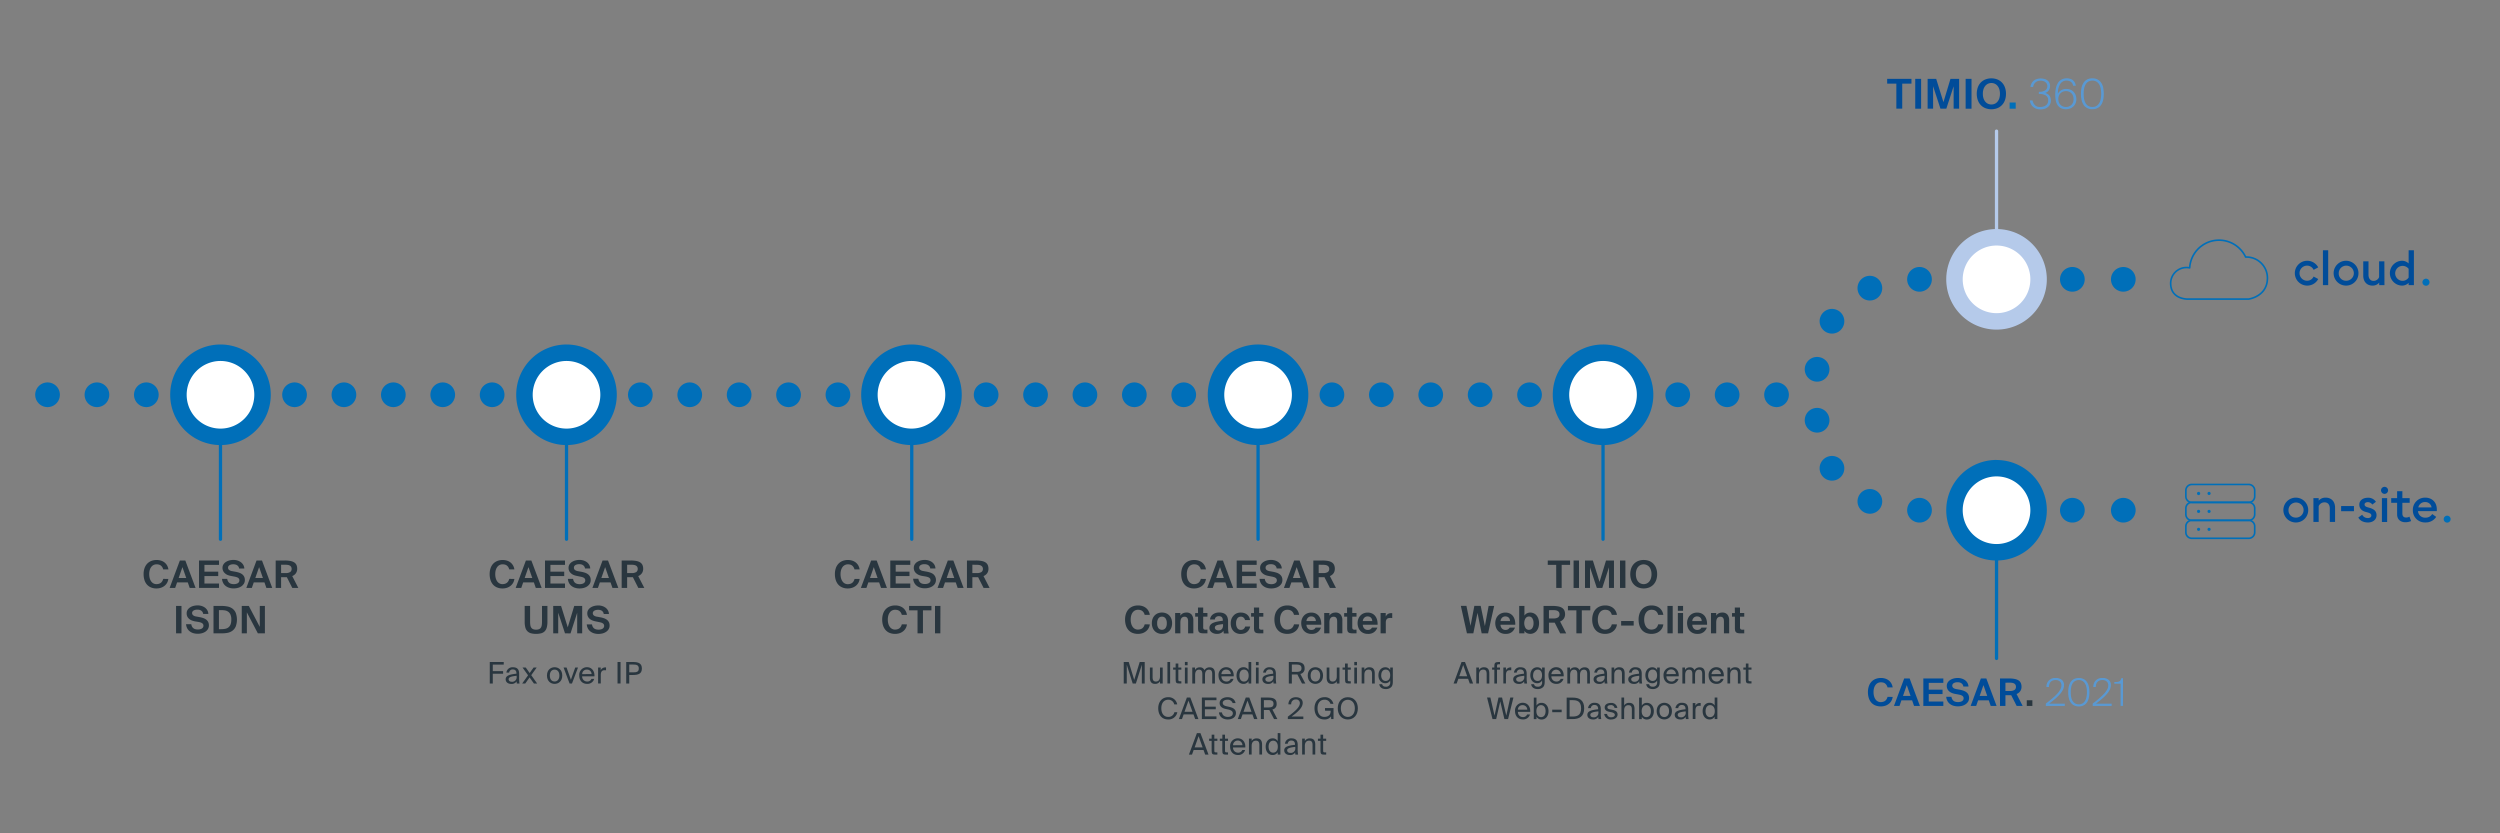 <svg id="Ebene_1" data-name="Ebene 1" xmlns="http://www.w3.org/2000/svg" viewBox="0 0 1500 500"><rect x="0" y="0" width="1500" height="500" fill="#808080" stroke="none"/><defs><style>.cls-1,.cls-13,.cls-2,.cls-3,.cls-4,.cls-8{fill:none;stroke-linecap:round;stroke-linejoin:round;}.cls-1,.cls-13,.cls-2,.cls-3,.cls-4{stroke:#006fb9;}.cls-1,.cls-2,.cls-3{stroke-width:14.82px;}.cls-1{stroke-dasharray:0 29.64;}.cls-3{stroke-dasharray:0 30.57;}.cls-4,.cls-8{stroke-width:1.98px;}.cls-5{fill:#29363f;}.cls-6{fill:#004c99;}.cls-7{fill:#5999d3;}.cls-8{stroke:#b5caea;}.cls-9{fill:#006fb9;}.cls-10{fill:#fff;}.cls-11{fill:#b5caea;}.cls-12{fill:#006eb8;}.cls-13{stroke-width:0.99px;}</style></defs><line class="cls-1" x1="1065.92" y1="236.86" x2="27.5" y2="236.86"/><line class="cls-2" x1="1273.98" y1="306.13" x2="1273.98" y2="306.13"/><path class="cls-3" d="M1243.41,306.13h-98A55.3,55.3,0,0,1,1090.24,251V222.74a55.3,55.3,0,0,1,55.13-55.14h113.32"/><line class="cls-2" x1="1273.98" y1="167.6" x2="1273.98" y2="167.6"/><line class="cls-4" x1="339.91" y1="323.54" x2="339.91" y2="234.62"/><path class="cls-5" d="M308.63,347.36a6.35,6.35,0,0,1-.74,2.3,6.22,6.22,0,0,1-1.51,1.8,6.91,6.91,0,0,1-2.17,1.19,8.43,8.43,0,0,1-2.72.42,8.25,8.25,0,0,1-3.27-.61,6.57,6.57,0,0,1-2.42-1.72,7.56,7.56,0,0,1-1.5-2.72,11.66,11.66,0,0,1-.51-3.57,10.53,10.53,0,0,1,.55-3.52,7.53,7.53,0,0,1,1.55-2.66,7,7,0,0,1,2.46-1.68,8.53,8.53,0,0,1,3.23-.59,8.3,8.3,0,0,1,2.66.4,6.53,6.53,0,0,1,2.12,1.13,6.4,6.4,0,0,1,1.49,1.78,7.12,7.12,0,0,1,.78,2.33h-3.09a4.5,4.5,0,0,0-.63-1.45,3.68,3.68,0,0,0-.9-.94,3.35,3.35,0,0,0-1.14-.51,5.6,5.6,0,0,0-1.31-.15,4.09,4.09,0,0,0-1.74.38,3.81,3.81,0,0,0-1.39,1.12,5.59,5.59,0,0,0-.94,1.84,8.73,8.73,0,0,0-.34,2.52,9.28,9.28,0,0,0,.34,2.61,6,6,0,0,0,.92,1.88,3.93,3.93,0,0,0,1.37,1.15,3.69,3.69,0,0,0,1.67.39,5.61,5.61,0,0,0,1.38-.17,3.86,3.86,0,0,0,1.2-.55,3.56,3.56,0,0,0,.92-1,4.56,4.56,0,0,0,.59-1.43Z"/><path class="cls-5" d="M315.54,336.3h3.27L325,352.77h-3.52l-1.16-3.34h-6.41l-1.16,3.34H309.4Zm-.73,10.49h4.55l-2.28-6.52Z"/><path class="cls-5" d="M327,336.3h12v2.63h-8.75V343h8.28v2.64h-8.28v4.48H339v2.63H327Z"/><path class="cls-5" d="M346.06,345.54a10.46,10.46,0,0,1-1.9-.56,5.52,5.52,0,0,1-1.56-1,4.11,4.11,0,0,1-1.47-3.26,3.74,3.74,0,0,1,.6-2.14,4.87,4.87,0,0,1,1.55-1.48,7.22,7.22,0,0,1,2.11-.87,10.27,10.27,0,0,1,2.31-.28,8.05,8.05,0,0,1,2.42.36,6.83,6.83,0,0,1,2,1,5.23,5.23,0,0,1,1.42,1.62,4.79,4.79,0,0,1,.6,2.14H351a2.76,2.76,0,0,0-.43-1.22,2.93,2.93,0,0,0-.82-.79,3,3,0,0,0-1.07-.43,5.16,5.16,0,0,0-1.16-.13,6.29,6.29,0,0,0-1.14.11,4,4,0,0,0-1,.36,2.16,2.16,0,0,0-.74.63,1.59,1.59,0,0,0-.28.95A1.63,1.63,0,0,0,345,342a3.77,3.77,0,0,0,1.64.68l2.16.39a16.39,16.39,0,0,1,2,.5,6.66,6.66,0,0,1,1.82.87,4.28,4.28,0,0,1,1.31,1.43,4.33,4.33,0,0,1,.5,2.15,4.13,4.13,0,0,1-.58,2.22,5.32,5.32,0,0,1-1.52,1.58,6.8,6.8,0,0,1-2.14.94,10,10,0,0,1-2.44.31,9.1,9.1,0,0,1-2.76-.4,6.58,6.58,0,0,1-2.15-1.14,5.48,5.48,0,0,1-1.45-1.79,6.19,6.19,0,0,1-.66-2.4h3.13a4.07,4.07,0,0,0,.5,1.51,3.11,3.11,0,0,0,.9,1,3.48,3.48,0,0,0,1.2.51,6.46,6.46,0,0,0,1.4.15,5.57,5.57,0,0,0,1.13-.12,3.7,3.7,0,0,0,1.06-.37,2.2,2.2,0,0,0,.8-.71,1.9,1.9,0,0,0,.31-1.1,1.72,1.72,0,0,0-.23-.9,1.84,1.84,0,0,0-.64-.63,3.53,3.53,0,0,0-1-.43,9.51,9.51,0,0,0-1.22-.29Z"/><path class="cls-5" d="M361.54,336.3h3.27L371,352.77h-3.52l-1.16-3.34h-6.41l-1.16,3.34h-3.31Zm-.73,10.49h4.55l-2.27-6.52Z"/><path class="cls-5" d="M379.73,346.32h-3.45v6.45H373V336.3h5.41a17.89,17.89,0,0,1,3.46.29,6.43,6.43,0,0,1,2.32.91,3.65,3.65,0,0,1,1.31,1.56,5.63,5.63,0,0,1,.41,2.24,4.63,4.63,0,0,1-.72,2.55,4.83,4.83,0,0,1-2.26,1.79l3.66,7.13H383Zm-3.45-7.48v5H379a4.78,4.78,0,0,0,2.77-.63,2.12,2.12,0,0,0,.86-1.85,2.12,2.12,0,0,0-1.06-2,3.75,3.75,0,0,0-1.21-.41,10.24,10.24,0,0,0-1.52-.11Z"/><path class="cls-5" d="M318.06,363.56v9.53a12.66,12.66,0,0,0,.14,2,3.77,3.77,0,0,0,.53,1.47,2.58,2.58,0,0,0,1.09.92,4.52,4.52,0,0,0,1.83.32,4.46,4.46,0,0,0,1.82-.32,2.39,2.39,0,0,0,1.08-.92,3.93,3.93,0,0,0,.51-1.47,12.66,12.66,0,0,0,.14-2v-9.53h3.25v9.5a12.93,12.93,0,0,1-.39,3.44,5.19,5.19,0,0,1-1.2,2.23,4.65,4.65,0,0,1-2.12,1.23,12.79,12.79,0,0,1-6.19,0,4.82,4.82,0,0,1-2.12-1.23,5,5,0,0,1-1.23-2.23,12.93,12.93,0,0,1-.39-3.44v-9.5Z"/><path class="cls-5" d="M339,380l-4.07-12.38V380h-3V363.56h4.72l4,12.84,3.89-12.84h4.77V380h-3V367.66l-4,12.38Z"/><path class="cls-5" d="M357.3,372.81a10.46,10.46,0,0,1-1.9-.56,5.72,5.72,0,0,1-1.57-.95,4.35,4.35,0,0,1-1.06-1.38,4.16,4.16,0,0,1-.4-1.88,3.79,3.79,0,0,1,.6-2.15,5,5,0,0,1,1.55-1.47,7.1,7.1,0,0,1,2.11-.87,9.73,9.73,0,0,1,2.31-.28,8,8,0,0,1,2.41.36,6.77,6.77,0,0,1,2,1,5.24,5.24,0,0,1,1.42,1.62,4.79,4.79,0,0,1,.6,2.14h-3.13a2.77,2.77,0,0,0-.44-1.22,2.9,2.9,0,0,0-.81-.79A3.27,3.27,0,0,0,360,366a5.86,5.86,0,0,0-1.16-.12,6.29,6.29,0,0,0-1.14.11,3.84,3.84,0,0,0-1,.36,2.06,2.06,0,0,0-.74.63,1.75,1.75,0,0,0,.37,2.31,3.77,3.77,0,0,0,1.64.68l2.16.39a14.75,14.75,0,0,1,2,.5,6.66,6.66,0,0,1,1.82.87,4.39,4.39,0,0,1,1.31,1.43,4.33,4.33,0,0,1,.5,2.15,4.22,4.22,0,0,1-.58,2.22,5.23,5.23,0,0,1-1.53,1.58,7,7,0,0,1-2.13.94,10,10,0,0,1-2.44.31,9.1,9.1,0,0,1-2.76-.4,6.58,6.58,0,0,1-2.15-1.14,5.64,5.64,0,0,1-1.46-1.79,6.55,6.55,0,0,1-.66-2.4h3.14a4.07,4.07,0,0,0,.5,1.51,3.11,3.11,0,0,0,.9,1,3.48,3.48,0,0,0,1.2.51,6.39,6.39,0,0,0,1.4.15,5.48,5.48,0,0,0,1.12-.12,3.66,3.66,0,0,0,1.07-.37,2.28,2.28,0,0,0,.8-.71,1.9,1.9,0,0,0,.31-1.1,1.72,1.72,0,0,0-.23-.9,1.93,1.93,0,0,0-.64-.63,3.79,3.79,0,0,0-1-.44,11.42,11.42,0,0,0-1.21-.28Z"/><line class="cls-4" x1="132.29" y1="323.54" x2="132.29" y2="234.62"/><path class="cls-5" d="M101,347.36a6.35,6.35,0,0,1-.74,2.3,6.22,6.22,0,0,1-1.51,1.8,6.91,6.91,0,0,1-2.17,1.19,8.43,8.43,0,0,1-2.72.42,8.25,8.25,0,0,1-3.27-.61,6.57,6.57,0,0,1-2.42-1.72,7.56,7.56,0,0,1-1.5-2.72,11.66,11.66,0,0,1-.51-3.57,10.53,10.53,0,0,1,.55-3.52,7.53,7.53,0,0,1,1.55-2.66,7,7,0,0,1,2.46-1.68A8.53,8.53,0,0,1,94,336a8.3,8.3,0,0,1,2.66.4,6.53,6.53,0,0,1,2.12,1.13,6.4,6.4,0,0,1,1.49,1.78,7.12,7.12,0,0,1,.78,2.33H97.92a4.5,4.5,0,0,0-.63-1.45,3.68,3.68,0,0,0-.9-.94,3.35,3.35,0,0,0-1.14-.51,5.6,5.6,0,0,0-1.31-.15,4.09,4.09,0,0,0-1.74.38,3.81,3.81,0,0,0-1.39,1.12,5.59,5.59,0,0,0-.94,1.84,8.73,8.73,0,0,0-.34,2.52,9.28,9.28,0,0,0,.34,2.61,6,6,0,0,0,.92,1.88,3.93,3.93,0,0,0,1.37,1.15,3.69,3.69,0,0,0,1.67.39,5.67,5.67,0,0,0,1.38-.17,3.86,3.86,0,0,0,1.2-.55,3.56,3.56,0,0,0,.92-1,4.56,4.56,0,0,0,.59-1.43Z"/><path class="cls-5" d="M107.92,336.3h3.27l6.16,16.47h-3.52l-1.16-3.34h-6.41l-1.16,3.34h-3.32Zm-.73,10.49h4.55l-2.28-6.52Z"/><path class="cls-5" d="M119.41,336.3h12v2.63h-8.75V343h8.28v2.64h-8.28v4.48h8.75v2.63h-12Z"/><path class="cls-5" d="M138.44,345.54a10.46,10.46,0,0,1-1.9-.56,5.52,5.52,0,0,1-1.56-1,4.11,4.11,0,0,1-1.47-3.26,3.74,3.74,0,0,1,.6-2.14,4.87,4.87,0,0,1,1.55-1.48,7.22,7.22,0,0,1,2.11-.87,10.27,10.27,0,0,1,2.31-.28,8.05,8.05,0,0,1,2.42.36,6.83,6.83,0,0,1,2,1A5.23,5.23,0,0,1,146,339a4.79,4.79,0,0,1,.6,2.14h-3.13a2.76,2.76,0,0,0-.43-1.22,2.93,2.93,0,0,0-.82-.79,3,3,0,0,0-1.07-.43,5.16,5.16,0,0,0-1.16-.13,6.29,6.29,0,0,0-1.14.11,4,4,0,0,0-1,.36,2.16,2.16,0,0,0-.74.63,1.59,1.59,0,0,0-.28.95,1.63,1.63,0,0,0,.65,1.36,3.77,3.77,0,0,0,1.64.68l2.16.39a16.39,16.39,0,0,1,2,.5,6.66,6.66,0,0,1,1.82.87,4.28,4.28,0,0,1,1.31,1.43,4.33,4.33,0,0,1,.5,2.15,4.13,4.13,0,0,1-.58,2.22,5.32,5.32,0,0,1-1.52,1.58,6.8,6.8,0,0,1-2.14.94,10,10,0,0,1-2.44.31,9.1,9.1,0,0,1-2.76-.4,6.58,6.58,0,0,1-2.15-1.14,5.48,5.48,0,0,1-1.45-1.79,6.19,6.19,0,0,1-.66-2.4h3.13a4.07,4.07,0,0,0,.5,1.51,3.11,3.11,0,0,0,.9,1,3.48,3.48,0,0,0,1.2.51,6.46,6.46,0,0,0,1.4.15,5.57,5.57,0,0,0,1.13-.12,3.7,3.7,0,0,0,1.06-.37,2.28,2.28,0,0,0,.8-.71,1.9,1.9,0,0,0,.31-1.1,1.72,1.72,0,0,0-.23-.9,1.84,1.84,0,0,0-.64-.63,3.53,3.53,0,0,0-1-.43,9.51,9.51,0,0,0-1.22-.29Z"/><path class="cls-5" d="M153.92,336.3h3.27l6.16,16.47h-3.52l-1.16-3.34h-6.41l-1.16,3.34h-3.31Zm-.73,10.49h4.55l-2.27-6.52Z"/><path class="cls-5" d="M172.11,346.32h-3.45v6.45h-3.25V336.3h5.41a17.89,17.89,0,0,1,3.46.29,6.43,6.43,0,0,1,2.32.91,3.65,3.65,0,0,1,1.31,1.56,5.64,5.64,0,0,1,.4,2.24,4.62,4.62,0,0,1-.71,2.55,4.83,4.83,0,0,1-2.26,1.79l3.66,7.13h-3.62Zm-3.45-7.48v5h2.68a4.78,4.78,0,0,0,2.77-.63,2.12,2.12,0,0,0,.86-1.85,2.12,2.12,0,0,0-1.06-2,3.75,3.75,0,0,0-1.21-.41,10.24,10.24,0,0,0-1.52-.11Z"/><path class="cls-5" d="M108.89,380h-3.25V363.56h3.25Z"/><path class="cls-5" d="M116.92,372.81a10.46,10.46,0,0,1-1.9-.56,5.72,5.72,0,0,1-1.57-.95,4.35,4.35,0,0,1-1.06-1.38A4.16,4.16,0,0,1,112,368a3.79,3.79,0,0,1,.6-2.15,5,5,0,0,1,1.55-1.47,7.1,7.1,0,0,1,2.11-.87,9.73,9.73,0,0,1,2.31-.28,8.1,8.1,0,0,1,2.42.36,6.83,6.83,0,0,1,2,1,5.24,5.24,0,0,1,1.42,1.62,4.79,4.79,0,0,1,.6,2.14H121.9a2.77,2.77,0,0,0-.44-1.22,2.9,2.9,0,0,0-.81-.79,3.27,3.27,0,0,0-1.07-.44,5.86,5.86,0,0,0-1.16-.12,6.29,6.29,0,0,0-1.14.11,3.84,3.84,0,0,0-1,.36,2.06,2.06,0,0,0-.74.63,1.75,1.75,0,0,0,.37,2.31,3.77,3.77,0,0,0,1.64.68l2.16.39a14.75,14.75,0,0,1,2,.5,6.66,6.66,0,0,1,1.82.87,4.39,4.39,0,0,1,1.31,1.43,4.33,4.33,0,0,1,.5,2.15,4.22,4.22,0,0,1-.58,2.22,5.32,5.32,0,0,1-1.52,1.58,7.14,7.14,0,0,1-2.14.94,10,10,0,0,1-2.44.31,9.1,9.1,0,0,1-2.76-.4,6.58,6.58,0,0,1-2.15-1.14,5.64,5.64,0,0,1-1.46-1.79,6.55,6.55,0,0,1-.66-2.4h3.14a4.07,4.07,0,0,0,.5,1.51,3.11,3.11,0,0,0,.9,1,3.48,3.48,0,0,0,1.2.51,6.39,6.39,0,0,0,1.4.15,5.48,5.48,0,0,0,1.12-.12,3.66,3.66,0,0,0,1.07-.37,2.28,2.28,0,0,0,.8-.71,1.9,1.9,0,0,0,.31-1.1,1.72,1.72,0,0,0-.23-.9,1.93,1.93,0,0,0-.64-.63,3.87,3.87,0,0,0-1-.44,12.24,12.24,0,0,0-1.22-.28Z"/><path class="cls-5" d="M133,363.56a17.47,17.47,0,0,1,3.64.37,7.18,7.18,0,0,1,2.9,1.29,6.25,6.25,0,0,1,1.92,2.53,12,12,0,0,1,0,8.09,6.25,6.25,0,0,1-1.92,2.53,7.2,7.2,0,0,1-2.9,1.31A17.48,17.48,0,0,1,133,380H128.1V363.56Zm5.79,8.23a7.24,7.24,0,0,0-.5-3,4.09,4.09,0,0,0-1.34-1.73,4.67,4.67,0,0,0-1.9-.8,13.21,13.21,0,0,0-2.19-.19h-1.5V377.5h1.5a12.22,12.22,0,0,0,2.19-.2,4.66,4.66,0,0,0,1.9-.79,4.16,4.16,0,0,0,1.34-1.73A7.36,7.36,0,0,0,138.77,371.79Z"/><path class="cls-5" d="M154.71,380l-6.59-12.57V380h-3.07V363.56h4.23l6.59,12.57V363.56h3.07V380Z"/><line class="cls-4" x1="547.05" y1="323.54" x2="547.05" y2="234.62"/><path class="cls-5" d="M515.78,347.36a6.54,6.54,0,0,1-.74,2.3,6.22,6.22,0,0,1-1.51,1.8,7,7,0,0,1-2.17,1.19,8.48,8.48,0,0,1-2.72.42,8.19,8.19,0,0,1-3.27-.61,6.49,6.49,0,0,1-2.42-1.72,7.56,7.56,0,0,1-1.5-2.72,11.66,11.66,0,0,1-.51-3.57,10.79,10.79,0,0,1,.54-3.52,7.55,7.55,0,0,1,1.56-2.66,7,7,0,0,1,2.45-1.68,8.54,8.54,0,0,1,3.24-.59,8.3,8.3,0,0,1,2.66.4,6.48,6.48,0,0,1,2.11,1.13,6.08,6.08,0,0,1,1.49,1.78,6.9,6.9,0,0,1,.79,2.33h-3.09a4.73,4.73,0,0,0-.63-1.45,3.71,3.71,0,0,0-.91-.94,3.31,3.31,0,0,0-1.13-.51,5.66,5.66,0,0,0-1.31-.15A4.09,4.09,0,0,0,507,339a3.84,3.84,0,0,0-1.4,1.12,5.78,5.78,0,0,0-.93,1.84,8.4,8.4,0,0,0-.34,2.52,8.93,8.93,0,0,0,.34,2.61,6,6,0,0,0,.92,1.88,3.9,3.9,0,0,0,1.36,1.15,3.73,3.73,0,0,0,1.68.39,5.67,5.67,0,0,0,1.38-.17,3.71,3.71,0,0,0,1.19-.55,3.29,3.29,0,0,0,.92-1,4.56,4.56,0,0,0,.6-1.43Z"/><path class="cls-5" d="M522.69,336.3H526l6.16,16.47h-3.53l-1.15-3.34H521l-1.16,3.34h-3.32ZM522,346.79h4.54l-2.27-6.52Z"/><path class="cls-5" d="M534.17,336.3h12v2.63h-8.75V343h8.27v2.64h-8.27v4.48h8.75v2.63h-12Z"/><path class="cls-5" d="M553.21,345.54a10.46,10.46,0,0,1-1.9-.56,5.72,5.72,0,0,1-1.57-1,4.06,4.06,0,0,1-1.46-3.26,3.74,3.74,0,0,1,.6-2.14,4.84,4.84,0,0,1,1.54-1.48,7.28,7.28,0,0,1,2.12-.87,10.25,10.25,0,0,1,2.3-.28,8,8,0,0,1,2.42.36,6.77,6.77,0,0,1,2,1,5.36,5.36,0,0,1,1.42,1.62,5.06,5.06,0,0,1,.6,2.14h-3.14a2.64,2.64,0,0,0-.43-1.22,3,3,0,0,0-1.88-1.22,5.22,5.22,0,0,0-1.16-.13,6.29,6.29,0,0,0-1.14.11,3.84,3.84,0,0,0-1,.36,2.07,2.07,0,0,0-.74.63,1.59,1.59,0,0,0-.28.95,1.62,1.62,0,0,0,.64,1.36,3.76,3.76,0,0,0,1.65.68l2.16.39a16.39,16.39,0,0,1,2,.5,6.8,6.8,0,0,1,1.82.87,4.51,4.51,0,0,1,1.23,5.8,5.23,5.23,0,0,1-1.53,1.58,6.84,6.84,0,0,1-2.13.94,10,10,0,0,1-2.45.31,9.2,9.2,0,0,1-2.76-.4,6.64,6.64,0,0,1-2.14-1.14,5.64,5.64,0,0,1-1.46-1.79,6.55,6.55,0,0,1-.66-2.4h3.14a4.07,4.07,0,0,0,.5,1.51,3.11,3.11,0,0,0,.9,1,3.4,3.4,0,0,0,1.2.51,6.39,6.39,0,0,0,1.4.15,5.48,5.48,0,0,0,1.12-.12,3.76,3.76,0,0,0,1.07-.37,2.28,2.28,0,0,0,.8-.71,1.9,1.9,0,0,0,.3-1.1,1.72,1.72,0,0,0-.22-.9,2,2,0,0,0-.64-.63,3.6,3.6,0,0,0-1-.43,9.35,9.35,0,0,0-1.21-.29Z"/><path class="cls-5" d="M568.69,336.3H572l6.16,16.47H574.6l-1.16-3.34H567l-1.16,3.34h-3.32ZM568,346.79h4.55l-2.28-6.52Z"/><path class="cls-5" d="M586.88,346.32h-3.46v6.45h-3.25V336.3h5.41a17.92,17.92,0,0,1,3.47.29,6.5,6.5,0,0,1,2.32.91,3.63,3.63,0,0,1,1.3,1.56,5.63,5.63,0,0,1,.41,2.24,4.71,4.71,0,0,1-.71,2.55,4.86,4.86,0,0,1-2.27,1.79l3.66,7.13h-3.61Zm-3.46-7.48v5h2.68a4.79,4.79,0,0,0,2.78-.63,2.15,2.15,0,0,0,.86-1.85,2.24,2.24,0,0,0-.28-1.18,2.19,2.19,0,0,0-.79-.78,3.61,3.61,0,0,0-1.2-.41,10.34,10.34,0,0,0-1.52-.11Z"/><path class="cls-5" d="M544.17,374.63a6.16,6.16,0,0,1-.74,2.3,6.07,6.07,0,0,1-1.51,1.8,6.8,6.8,0,0,1-2.17,1.19,9,9,0,0,1-6-.19,6.57,6.57,0,0,1-2.42-1.72,7.87,7.87,0,0,1-1.5-2.72,11.66,11.66,0,0,1-.51-3.57,10.79,10.79,0,0,1,.55-3.52,7.4,7.4,0,0,1,1.56-2.66,6.7,6.7,0,0,1,2.45-1.68,8.54,8.54,0,0,1,3.24-.59,8.34,8.34,0,0,1,2.66.4,6.58,6.58,0,0,1,2.11,1.13,6.23,6.23,0,0,1,1.49,1.78,6.89,6.89,0,0,1,.78,2.33h-3.09a4.73,4.73,0,0,0-.62-1.45,3.89,3.89,0,0,0-.91-.94,3.27,3.27,0,0,0-1.14-.51,5.6,5.6,0,0,0-1.31-.15,4,4,0,0,0-1.73.37,3.79,3.79,0,0,0-1.4,1.13,5.4,5.4,0,0,0-.93,1.84,8.4,8.4,0,0,0-.34,2.52,8.81,8.81,0,0,0,.34,2.6,5.75,5.75,0,0,0,.92,1.89,3.81,3.81,0,0,0,1.36,1.15,3.69,3.69,0,0,0,1.67.39,5.24,5.24,0,0,0,1.39-.18,3.58,3.58,0,0,0,1.19-.54,3.42,3.42,0,0,0,.92-1,4.33,4.33,0,0,0,.59-1.43Z"/><path class="cls-5" d="M550.52,366.2h-5.07v-2.64h13.41v2.64h-5.09V380h-3.25Z"/><path class="cls-5" d="M564.21,380H561V363.56h3.25Z"/><line class="cls-4" x1="754.84" y1="323.54" x2="754.84" y2="234.62"/><path class="cls-5" d="M723.57,347.36a6.54,6.54,0,0,1-.74,2.3,6.22,6.22,0,0,1-1.51,1.8,6.91,6.91,0,0,1-2.17,1.19,8.43,8.43,0,0,1-2.72.42,8.19,8.19,0,0,1-3.27-.61,6.49,6.49,0,0,1-2.42-1.72,7.56,7.56,0,0,1-1.5-2.72,11.66,11.66,0,0,1-.51-3.57,10.79,10.79,0,0,1,.54-3.52,7.7,7.7,0,0,1,1.56-2.66,7,7,0,0,1,2.45-1.68,8.61,8.61,0,0,1,3.24-.59,8.3,8.3,0,0,1,2.66.4,6.48,6.48,0,0,1,2.11,1.13,6.08,6.08,0,0,1,1.49,1.78,6.9,6.9,0,0,1,.79,2.33h-3.09a4.73,4.73,0,0,0-.63-1.45,3.71,3.71,0,0,0-.91-.94,3.31,3.31,0,0,0-1.13-.51,5.66,5.66,0,0,0-1.31-.15,4.09,4.09,0,0,0-1.74.38,3.84,3.84,0,0,0-1.4,1.12,5.78,5.78,0,0,0-.93,1.84,8.4,8.4,0,0,0-.34,2.52,8.93,8.93,0,0,0,.34,2.61,6,6,0,0,0,.92,1.88,3.84,3.84,0,0,0,1.37,1.15,3.69,3.69,0,0,0,1.67.39,5.67,5.67,0,0,0,1.38-.17,3.86,3.86,0,0,0,1.2-.55,3.56,3.56,0,0,0,.92-1,4.81,4.81,0,0,0,.59-1.43Z"/><path class="cls-5" d="M730.48,336.3h3.27l6.16,16.47h-3.52l-1.16-3.34h-6.41l-1.16,3.34h-3.32Zm-.73,10.49h4.54L732,340.27Z"/><path class="cls-5" d="M742,336.3h12v2.63h-8.75V343h8.27v2.64h-8.27v4.48H754v2.63H742Z"/><path class="cls-5" d="M761,345.54a10.46,10.46,0,0,1-1.9-.56,5.72,5.72,0,0,1-1.57-1,4.42,4.42,0,0,1-1.07-1.38,4.3,4.3,0,0,1-.39-1.88,3.74,3.74,0,0,1,.6-2.14,5,5,0,0,1,1.54-1.48,7.28,7.28,0,0,1,2.12-.87,10.25,10.25,0,0,1,2.3-.28,8,8,0,0,1,2.42.36,6.77,6.77,0,0,1,2,1,5.36,5.36,0,0,1,1.42,1.62,4.79,4.79,0,0,1,.6,2.14H766a2.77,2.77,0,0,0-.44-1.22,2.9,2.9,0,0,0-.81-.79,3,3,0,0,0-1.07-.43,5.22,5.22,0,0,0-1.16-.13,6.29,6.29,0,0,0-1.14.11,3.84,3.84,0,0,0-1,.36,2.16,2.16,0,0,0-.74.63,1.59,1.59,0,0,0-.28.95A1.62,1.62,0,0,0,760,342a3.86,3.86,0,0,0,1.65.68l2.16.39a16.39,16.39,0,0,1,2,.5,6.66,6.66,0,0,1,1.82.87,4.39,4.39,0,0,1,1.31,1.43,4.33,4.33,0,0,1,.5,2.15,4.22,4.22,0,0,1-.58,2.22,5.23,5.23,0,0,1-1.53,1.58,6.74,6.74,0,0,1-2.13.94,10,10,0,0,1-2.44.31,9.22,9.22,0,0,1-2.77-.4,6.64,6.64,0,0,1-2.14-1.14,5.64,5.64,0,0,1-1.46-1.79,6.55,6.55,0,0,1-.66-2.4h3.14a4.07,4.07,0,0,0,.5,1.51,3.11,3.11,0,0,0,.9,1,3.48,3.48,0,0,0,1.2.51,6.39,6.39,0,0,0,1.4.15,5.48,5.48,0,0,0,1.12-.12A3.66,3.66,0,0,0,765,350a2.28,2.28,0,0,0,.8-.71,1.9,1.9,0,0,0,.3-1.1,1.72,1.72,0,0,0-.22-.9,1.93,1.93,0,0,0-.64-.63,3.47,3.47,0,0,0-1-.43,9.35,9.35,0,0,0-1.21-.29Z"/><path class="cls-5" d="M776.48,336.3h3.27l6.16,16.47h-3.52l-1.16-3.34h-6.41l-1.16,3.34h-3.32Zm-.73,10.49h4.55L778,340.27Z"/><path class="cls-5" d="M794.67,346.32h-3.46v6.45H788V336.3h5.4a17.92,17.92,0,0,1,3.47.29,6.43,6.43,0,0,1,2.32.91,3.56,3.56,0,0,1,1.3,1.56,5.46,5.46,0,0,1,.41,2.24,4.71,4.71,0,0,1-.71,2.55,4.83,4.83,0,0,1-2.26,1.79l3.65,7.13h-3.61Zm-3.46-7.48v5h2.69a4.78,4.78,0,0,0,2.77-.63,2.15,2.15,0,0,0,.86-1.85,2.24,2.24,0,0,0-.28-1.18,2.19,2.19,0,0,0-.79-.78,3.61,3.61,0,0,0-1.2-.41,10.34,10.34,0,0,0-1.52-.11Z"/><path class="cls-5" d="M689.89,374.63a6.16,6.16,0,0,1-.74,2.3,6.07,6.07,0,0,1-1.51,1.8,6.8,6.8,0,0,1-2.17,1.19,9,9,0,0,1-6-.19,6.57,6.57,0,0,1-2.42-1.72,7.56,7.56,0,0,1-1.5-2.72,11.66,11.66,0,0,1-.51-3.57,10.53,10.53,0,0,1,.55-3.52,7.53,7.53,0,0,1,1.55-2.66,6.82,6.82,0,0,1,2.46-1.68,8.54,8.54,0,0,1,3.24-.59,8.34,8.34,0,0,1,2.66.4,6.58,6.58,0,0,1,2.11,1.13,6.23,6.23,0,0,1,1.49,1.78,6.89,6.89,0,0,1,.78,2.33H686.8a4.73,4.73,0,0,0-.62-1.45,3.89,3.89,0,0,0-.91-.94,3.27,3.27,0,0,0-1.14-.51,5.6,5.6,0,0,0-1.31-.15,4,4,0,0,0-1.73.37,3.79,3.79,0,0,0-1.4,1.13,5.4,5.4,0,0,0-.93,1.84,8.4,8.4,0,0,0-.34,2.52,8.81,8.81,0,0,0,.34,2.6,5.75,5.75,0,0,0,.92,1.89,3.81,3.81,0,0,0,1.36,1.15,3.69,3.69,0,0,0,1.67.39,5.24,5.24,0,0,0,1.39-.18,3.58,3.58,0,0,0,1.19-.54,3.42,3.42,0,0,0,.92-1,4.33,4.33,0,0,0,.59-1.43Z"/><path class="cls-5" d="M697.18,380.34a6.72,6.72,0,0,1-2.29-.4,5.46,5.46,0,0,1-1.93-1.2,5.79,5.79,0,0,1-1.35-2,7.31,7.31,0,0,1-.5-2.81,7.4,7.4,0,0,1,.5-2.82,5.88,5.88,0,0,1,1.35-2,5.43,5.43,0,0,1,1.93-1.19,6.49,6.49,0,0,1,2.29-.4,6.61,6.61,0,0,1,2.29.4,5.47,5.47,0,0,1,1.94,1.19,5.72,5.72,0,0,1,1.34,2,7.4,7.4,0,0,1,.5,2.82,7.31,7.31,0,0,1-.5,2.81,5.63,5.63,0,0,1-1.34,2,5.5,5.5,0,0,1-1.94,1.2A6.85,6.85,0,0,1,697.18,380.34Zm0-10.34a2.47,2.47,0,0,0-2.12,1,4.8,4.8,0,0,0-.76,2.94,4.74,4.74,0,0,0,.76,2.93,2.49,2.49,0,0,0,2.12,1,2.52,2.52,0,0,0,2.13-1,4.81,4.81,0,0,0,.76-2.93,4.87,4.87,0,0,0-.76-2.94A2.5,2.5,0,0,0,697.18,370Z"/><path class="cls-5" d="M708.22,369.43a3.45,3.45,0,0,1,1.47-1.41,4.47,4.47,0,0,1,2.07-.48A3.88,3.88,0,0,1,715,368.8a5.55,5.55,0,0,1,1,3.54V380h-3.14v-7a8.16,8.16,0,0,0-.07-1.13,3,3,0,0,0-.31-.94,1.69,1.69,0,0,0-.65-.65,2.16,2.16,0,0,0-1.08-.24,2.4,2.4,0,0,0-1.26.3,2.21,2.21,0,0,0-.77.78,3.32,3.32,0,0,0-.39,1.15,8.83,8.83,0,0,0-.1,1.39V380h-3.14V367.81h3.14Z"/><path class="cls-5" d="M718.78,364.5h3.14v3.31h2.54V370h-2.54v6.32a1.58,1.58,0,0,0,.35,1.22,1.93,1.93,0,0,0,1.19.28h1V380h-2.3a7.19,7.19,0,0,1-1.7-.17,1.9,1.9,0,0,1-1.51-1.59,7.46,7.46,0,0,1-.13-1.53V370h-1.72v-2.16h1.72Z"/><path class="cls-5" d="M734.07,378.47a3.85,3.85,0,0,1-1.62,1.42,5.53,5.53,0,0,1-2.35.45,5.79,5.79,0,0,1-1.68-.25,4.73,4.73,0,0,1-1.4-.71,3.61,3.61,0,0,1-1-1.12,3.13,3.13,0,0,1-.36-1.49,2.84,2.84,0,0,1,.58-1.83,4.3,4.3,0,0,1,1.64-1.22,11.78,11.78,0,0,1,2.54-.77c1-.2,2.09-.36,3.28-.5v-.23a3.47,3.47,0,0,0-.18-1.19,1.9,1.9,0,0,0-.49-.78,1.67,1.67,0,0,0-.73-.42,3.14,3.14,0,0,0-.94-.13,2.84,2.84,0,0,0-1.69.48,1.85,1.85,0,0,0-.72,1.5h-2.93a4.29,4.29,0,0,1,.51-1.67,4.35,4.35,0,0,1,1.14-1.32,5.82,5.82,0,0,1,1.68-.88,6.85,6.85,0,0,1,2.13-.31,7.92,7.92,0,0,1,2.11.26,4.23,4.23,0,0,1,1.7.87,4,4,0,0,1,1.14,1.65,7.12,7.12,0,0,1,.41,2.58c0,.09,0,.25,0,.49s0,.5,0,.8,0,.62,0,1,0,.62,0,.9a21.57,21.57,0,0,0,.1,2.36,13.12,13.12,0,0,0,.27,1.68H734.3c0-.2-.08-.43-.12-.7S734.1,378.78,734.07,378.47Zm-.25-4c-.87.09-1.62.19-2.24.3a7.18,7.18,0,0,0-1.53.39,2.07,2.07,0,0,0-.86.59,1.38,1.38,0,0,0-.27.86,1.47,1.47,0,0,0,.52,1.13,2.29,2.29,0,0,0,1.59.48,2.59,2.59,0,0,0,2.14-.82,3.66,3.66,0,0,0,.65-2.32Z"/><path class="cls-5" d="M744.53,367.54a6.76,6.76,0,0,1,1.9.27,5.78,5.78,0,0,1,1.67.82,4.78,4.78,0,0,1,1.25,1.39,5.2,5.2,0,0,1,.65,2h-3a2.62,2.62,0,0,0-.86-1.45,2.42,2.42,0,0,0-1.62-.58,2.52,2.52,0,0,0-2.08,1,4.71,4.71,0,0,0-.79,2.93,4.93,4.93,0,0,0,.77,3,2.46,2.46,0,0,0,2.12,1,2.79,2.79,0,0,0,1.56-.45,2.65,2.65,0,0,0,1-1.57h3a5.92,5.92,0,0,1-.84,2.1,5,5,0,0,1-1.33,1.38,5.13,5.13,0,0,1-1.67.75,7.89,7.89,0,0,1-1.89.23,6.16,6.16,0,0,1-2.5-.48,5.32,5.32,0,0,1-1.86-1.33,5.56,5.56,0,0,1-1.17-2,7.81,7.81,0,0,1-.4-2.56,7.65,7.65,0,0,1,.42-2.57,5.86,5.86,0,0,1,1.22-2A5.52,5.52,0,0,1,742,368,6.29,6.29,0,0,1,744.53,367.54Z"/><path class="cls-5" d="M752.35,364.5h3.13v3.31H758V370h-2.55v6.32a1.54,1.54,0,0,0,.36,1.22,1.91,1.91,0,0,0,1.19.28h1V380h-2.29a7.22,7.22,0,0,1-1.71-.17,2,2,0,0,1-1-.57,2.12,2.12,0,0,1-.49-1,8.33,8.33,0,0,1-.12-1.53V370h-1.73v-2.16h1.73Z"/><path class="cls-5" d="M779.5,374.63a6.33,6.33,0,0,1-.73,2.3,6.1,6.1,0,0,1-1.52,1.8,6.8,6.8,0,0,1-2.17,1.19,9,9,0,0,1-6-.19,6.41,6.41,0,0,1-2.42-1.72,7.56,7.56,0,0,1-1.5-2.72,11.36,11.36,0,0,1-.51-3.57,10.79,10.79,0,0,1,.54-3.52,7.4,7.4,0,0,1,1.56-2.66,6.7,6.7,0,0,1,2.45-1.68,8.54,8.54,0,0,1,3.24-.59,8.34,8.34,0,0,1,2.66.4,6.58,6.58,0,0,1,2.11,1.13,6.23,6.23,0,0,1,1.49,1.78,6.68,6.68,0,0,1,.78,2.33h-3.09a4.73,4.73,0,0,0-.62-1.45,3.89,3.89,0,0,0-.91-.94,3.27,3.27,0,0,0-1.14-.51,5.51,5.51,0,0,0-1.3-.15,4.09,4.09,0,0,0-1.74.37,3.79,3.79,0,0,0-1.4,1.13,5.78,5.78,0,0,0-.93,1.84,8.4,8.4,0,0,0-.34,2.52,8.81,8.81,0,0,0,.34,2.6,6,6,0,0,0,.92,1.89,3.9,3.9,0,0,0,1.36,1.15,3.72,3.72,0,0,0,1.67.39,5.24,5.24,0,0,0,1.39-.18,3.49,3.49,0,0,0,1.19-.54,3.42,3.42,0,0,0,.92-1,4.33,4.33,0,0,0,.59-1.43Z"/><path class="cls-5" d="M786.9,380.34a6.3,6.3,0,0,1-2.65-.52,5.47,5.47,0,0,1-1.93-1.39,5.78,5.78,0,0,1-1.18-2.06,7.56,7.56,0,0,1-.4-2.49,7.09,7.09,0,0,1,.43-2.52,6,6,0,0,1,1.23-2,5.52,5.52,0,0,1,1.91-1.33,6.21,6.21,0,0,1,2.49-.48,6.13,6.13,0,0,1,2.56.52,5.41,5.41,0,0,1,1.9,1.48,6.38,6.38,0,0,1,1.15,2.3,9.89,9.89,0,0,1,.33,3h-8.87a3.29,3.29,0,0,0,.87,2.24,2.77,2.77,0,0,0,2.13.87,3.19,3.19,0,0,0,1.4-.3,2.76,2.76,0,0,0,1.1-1.1h3.23a7.58,7.58,0,0,1-.69,1.36,5.53,5.53,0,0,1-1.14,1.24,5.42,5.42,0,0,1-1.65.89A6.51,6.51,0,0,1,786.9,380.34Zm-.16-10.5a2.7,2.7,0,0,0-1,.17,2.58,2.58,0,0,0-.87.52,3.06,3.06,0,0,0-.67.87,3.28,3.28,0,0,0-.34,1.23h5.65a3.13,3.13,0,0,0-.27-1.3,2.32,2.32,0,0,0-.65-.87,2.52,2.52,0,0,0-.88-.48A3.85,3.85,0,0,0,786.74,369.84Z"/><path class="cls-5" d="M797.66,369.43a3.45,3.45,0,0,1,1.47-1.41,4.49,4.49,0,0,1,2.08-.48,3.87,3.87,0,0,1,3.21,1.26,5.55,5.55,0,0,1,1,3.54V380H802.3v-7a8.12,8.12,0,0,0-.08-1.13,3,3,0,0,0-.31-.94,1.69,1.69,0,0,0-.65-.65,2.16,2.16,0,0,0-1.08-.24,2.4,2.4,0,0,0-1.26.3,2.3,2.3,0,0,0-.77.78,3.32,3.32,0,0,0-.39,1.15,8.83,8.83,0,0,0-.1,1.39V380h-3.14V367.81h3.14Z"/><path class="cls-5" d="M808.23,364.5h3.13v3.31h2.55V370h-2.55v6.32a1.58,1.58,0,0,0,.35,1.22,2,2,0,0,0,1.2.28h1V380h-2.29a7.22,7.22,0,0,1-1.71-.17,2,2,0,0,1-1-.57,2,2,0,0,1-.49-1,8.33,8.33,0,0,1-.12-1.53V370H806.5v-2.16h1.73Z"/><path class="cls-5" d="M820.72,380.34a6.3,6.3,0,0,1-2.65-.52,5.47,5.47,0,0,1-1.93-1.39,5.78,5.78,0,0,1-1.18-2.06,7.56,7.56,0,0,1-.4-2.49,7.09,7.09,0,0,1,.43-2.52,6,6,0,0,1,1.23-2,5.52,5.52,0,0,1,1.91-1.33,6.21,6.21,0,0,1,2.49-.48,6.13,6.13,0,0,1,2.56.52,5.41,5.41,0,0,1,1.9,1.48,6.38,6.38,0,0,1,1.15,2.3,9.89,9.89,0,0,1,.33,3h-8.87a3.29,3.29,0,0,0,.87,2.24,2.77,2.77,0,0,0,2.13.87,3.19,3.19,0,0,0,1.4-.3,2.7,2.7,0,0,0,1.1-1.1h3.23a7.58,7.58,0,0,1-.69,1.36,5.53,5.53,0,0,1-1.14,1.24,5.42,5.42,0,0,1-1.65.89A6.51,6.51,0,0,1,820.72,380.34Zm-.16-10.5a2.7,2.7,0,0,0-1,.17,2.58,2.58,0,0,0-.87.52,3.06,3.06,0,0,0-.67.87,3.28,3.28,0,0,0-.34,1.23h5.66a3.29,3.29,0,0,0-.28-1.3,2.32,2.32,0,0,0-.65-.87,2.52,2.52,0,0,0-.88-.48A3.79,3.79,0,0,0,820.56,369.84Z"/><path class="cls-5" d="M835.34,370.84l-.64-.06h-.65a4.29,4.29,0,0,0-1.06.12,1.81,1.81,0,0,0-.8.45,2,2,0,0,0-.53.87,4.72,4.72,0,0,0-.18,1.42V380h-3.13V367.81h3.09V370a3.4,3.4,0,0,1,1.34-1.62,3.54,3.54,0,0,1,1.88-.49H835l.34,0Z"/><path class="cls-5" d="M676.06,398.85V410.1h-1.82V397.2h3l3.29,10.74,3.29-10.74h3v12.9H685.1V398.85l-3.56,11.25h-1.92Z"/><path class="cls-5" d="M693,410.33c-2.22,0-3.06-1.5-3.06-3.68v-6.12h1.62v5.64c0,1.47.25,2.75,2,2.75,1.53,0,2.44-1.08,2.44-3.13v-5.26h1.62v9.57H696v-1.37A3.21,3.21,0,0,1,693,410.33Z"/><path class="cls-5" d="M700.46,410.1V397.2h1.62v12.9Z"/><path class="cls-5" d="M707,398.12v2.41h1.81v1.29H707v5.68c0,1,.07,1.25,1,1.25h.81v1.35h-1.17c-1.83,0-2.26-.41-2.26-2.4v-5.88h-1.51v-1.29h1.51v-2.41Z"/><path class="cls-5" d="M712.56,399.16h-1.62v-2h1.62Zm0,10.94h-1.62v-9.57h1.62Z"/><path class="cls-5" d="M715.36,410.1v-9.57H717V402a3.16,3.16,0,0,1,2.88-1.6,2.69,2.69,0,0,1,2.76,1.69,3.6,3.6,0,0,1,3.22-1.69c2.22,0,3.09,1.49,3.09,3.68v6.05h-1.62v-5.57c0-1.48-.28-2.76-2-2.76-1.39,0-2.32,1.09-2.32,3.13v5.2h-1.62v-5.57c0-1.48-.28-2.76-2-2.76-1.39,0-2.31,1.09-2.31,3.13v5.2Z"/><path class="cls-5" d="M735.81,408.91a2.56,2.56,0,0,0,2.61-1.59h1.67a4.17,4.17,0,0,1-4.28,3c-3,0-4.7-2.17-4.7-5a4.61,4.61,0,0,1,4.64-5c2.92,0,4.68,2.45,4.47,5.48h-7.37A2.94,2.94,0,0,0,735.81,408.91Zm2.7-4.45a2.73,2.73,0,0,0-2.76-2.71,2.7,2.7,0,0,0-2.88,2.71Z"/><path class="cls-5" d="M750.75,397.2v12.9h-1.62v-1.44a3.38,3.38,0,0,1-3.13,1.67c-2.19,0-4.09-1.82-4.09-5s1.9-5,4.09-5a3.36,3.36,0,0,1,3.13,1.67V397.2Zm-7.08,8.15c0,2.27,1.08,3.59,2.74,3.59,1.44,0,2.79-1.07,2.79-3.59s-1.35-3.6-2.79-3.6C744.75,401.75,743.67,403.07,743.67,405.35Z"/><path class="cls-5" d="M755.18,399.16h-1.62v-2h1.62Zm0,10.94h-1.62v-9.57h1.62Z"/><path class="cls-5" d="M763.91,404.21V404c0-1.75-1-2.33-2.17-2.33a2,2,0,0,0-2.19,1.9h-1.68a3.64,3.64,0,0,1,3.85-3.22c2.63,0,3.82,1.26,3.8,3.95v2.21a17.36,17.36,0,0,0,.25,3.61h-1.64a11.48,11.48,0,0,1-.13-1.32,3.42,3.42,0,0,1-3.27,1.55c-1.8,0-3.29-1-3.29-2.76C757.43,405.31,760,404.65,763.91,404.21Zm-4.68,3.33c0,.9.69,1.51,1.85,1.51a2.67,2.67,0,0,0,2.95-3v-.6C761.09,405.79,759.23,406.22,759.23,407.54Z"/><path class="cls-5" d="M777.39,404.67h-2.28v5.43h-1.82V397.2h4.1c3.15,0,5.37.62,5.37,3.72a3.17,3.17,0,0,1-2.56,3.45l3,5.73h-2l-2.8-5.45C778,404.67,777.72,404.67,777.39,404.67Zm-2.28-1.53h2.42c1.88,0,3.36-.2,3.36-2.19s-1.48-2.22-3.36-2.22h-2.42Z"/><path class="cls-5" d="M789.24,410.33c-2.22,0-4.59-1.51-4.59-5s2.37-5,4.59-5,4.59,1.51,4.59,5S791.47,410.33,789.24,410.33Zm2.87-5c0-2.55-1.41-3.56-2.87-3.56s-2.86.94-2.86,3.56,1.4,3.56,2.86,3.56S792.11,407.8,792.11,405.35Z"/><path class="cls-5" d="M799.07,410.33c-2.22,0-3.06-1.5-3.06-3.68v-6.12h1.62v5.64c0,1.47.25,2.75,2,2.75,1.53,0,2.44-1.08,2.44-3.13v-5.26h1.62v9.57h-1.62v-1.37A3.22,3.22,0,0,1,799.07,410.33Z"/><path class="cls-5" d="M808.65,398.12v2.41h1.82v1.29h-1.82v5.68c0,1,.07,1.25,1,1.25h.82v1.35h-1.18c-1.83,0-2.26-.41-2.26-2.4v-5.88h-1.51v-1.29H807v-2.41Z"/><path class="cls-5" d="M814.19,399.16h-1.62v-2h1.62Zm0,10.94h-1.62v-9.57h1.62Z"/><path class="cls-5" d="M821.7,400.37c2.32,0,3.15,1.49,3.15,3.68v6.05h-1.62v-5.57c0-1.48-.25-2.76-2.1-2.76-1.56,0-2.52,1.09-2.52,3.13v5.2H817v-9.57h1.62V402A3.31,3.31,0,0,1,821.7,400.37Z"/><path class="cls-5" d="M835.7,400.53v8.29c0,1.95-.36,2.75-.91,3.36a4.3,4.3,0,0,1-3.31,1.26c-2.17,0-3.63-1-3.93-2.93h1.73c.21.85.73,1.51,2.22,1.51a2.58,2.58,0,0,0,2-.71,2.67,2.67,0,0,0,.62-2.12v-.91a3.21,3.21,0,0,1-3,1.66c-2.12,0-4.06-1.71-4.06-4.79s1.94-4.78,4.06-4.78a3.22,3.22,0,0,1,3,1.67v-1.51Zm-7,4.62c0,2.19,1.12,3.42,2.71,3.42,1.44,0,2.7-1,2.7-3.42s-1.26-3.4-2.7-3.4C829.86,401.75,828.74,403,828.74,405.15Z"/><path class="cls-5" d="M700.79,431.67c-3.7,0-5.85-2.78-5.85-6.71s2.35-6.65,6-6.65a5.24,5.24,0,0,1,5.38,4.34h-1.77a3.56,3.56,0,0,0-3.7-2.81c-2.27,0-4.05,1.78-4.05,5.12s1.71,5.18,4.11,5.18a3.58,3.58,0,0,0,3.72-2.81h1.76A5.3,5.3,0,0,1,700.79,431.67Z"/><path class="cls-5" d="M714.2,418.54l4.85,12.9H717.1l-1-2.79h-5.92l-1,2.79h-1.85l4.79-12.9Zm1.31,8.56-2.42-6.73-2.38,6.73Z"/><path class="cls-5" d="M729.87,418.54v1.56h-6.93V424h6.52v1.56h-6.52v4.29h6.93v1.57h-8.75v-12.9Z"/><path class="cls-5" d="M741.34,421.83h-1.76a3.07,3.07,0,0,0-3.2-2c-1,0-2.74.44-2.74,1.88,0,1.14.91,1.71,2.1,2l1.49.34c2,.42,4.34,1.17,4.34,3.77s-2.34,3.86-4.91,3.86c-3,0-5-1.65-5.3-4.23h1.78c.34,1.77,1.58,2.7,3.56,2.7s3-.91,3-2.17-1.16-1.92-2.78-2.28l-1.6-.34c-1.76-.39-3.54-1.37-3.54-3.52,0-2.45,2.58-3.52,4.66-3.52C738.76,418.31,740.85,419.34,741.34,421.83Z"/><path class="cls-5" d="M749.59,418.54l4.86,12.9h-2l-1-2.79h-5.93l-1,2.79h-1.85l4.78-12.9Zm1.32,8.56-2.42-6.73-2.39,6.73Z"/><path class="cls-5" d="M760.61,426h-2.28v5.43h-1.81v-12.9h4.09c3.15,0,5.37.62,5.37,3.72a3.17,3.17,0,0,1-2.56,3.45l3,5.73h-2L761.59,426C761.27,426,761,426,760.61,426Zm-2.28-1.53h2.42c1.89,0,3.36-.19,3.36-2.19s-1.47-2.22-3.36-2.22h-2.42Z"/><path class="cls-5" d="M774.91,429.93H782v1.51H772.7V430c4.55-3.36,7.22-5.8,7.22-8.08a2.17,2.17,0,0,0-2.42-2.24,2.63,2.63,0,0,0-2.77,2.9h-1.68c0-2.56,1.75-4.25,4.49-4.25,2.38,0,4.09,1.21,4.09,3.38C781.63,424.68,778.52,427.33,774.91,429.93Z"/><path class="cls-5" d="M798.24,422.29a3.45,3.45,0,0,0-3.66-2.45c-2.28,0-4.06,1.78-4.06,5.12s1.67,5.18,4.06,5.18c1.72,0,3.8-.71,3.8-3.38v-.34H795v-1.57h5.12v6.59h-1.42l-.09-1.62a4.55,4.55,0,0,1-4.08,1.85c-3.71,0-5.83-2.78-5.83-6.71s2.37-6.65,6-6.65a5.12,5.12,0,0,1,5.33,4Z"/><path class="cls-5" d="M802.66,425c0-3.9,2.33-6.67,6.05-6.67s6,2.77,6,6.67-2.33,6.69-6,6.69S802.66,428.88,802.66,425Zm10.25,0c0-3.33-1.85-5.14-4.2-5.14s-4.2,1.81-4.2,5.14,1.85,5.16,4.2,5.16S812.91,428.31,812.91,425Z"/><path class="cls-5" d="M720.27,439.88l4.85,12.9h-2l-1-2.79h-5.92l-1,2.79h-1.85l4.79-12.9Zm1.31,8.56-2.42-6.73-2.38,6.73Z"/><path class="cls-5" d="M728.6,440.81v2.4h1.82v1.3H728.6v5.67c0,1,.07,1.25,1,1.25h.82v1.35h-1.18c-1.83,0-2.26-.41-2.26-2.4v-5.87h-1.51v-1.3H727v-2.4Z"/><path class="cls-5" d="M735,440.81v2.4h1.81v1.3H735v5.67c0,1,.07,1.25,1,1.25h.81v1.35h-1.17c-1.83,0-2.26-.41-2.26-2.4v-5.87H731.9v-1.3h1.51v-2.4Z"/><path class="cls-5" d="M742.77,451.59a2.58,2.58,0,0,0,2.62-1.59h1.67a4.19,4.19,0,0,1-4.29,3c-3,0-4.7-2.17-4.7-5a4.61,4.61,0,0,1,4.65-5c2.91,0,4.68,2.45,4.46,5.48h-7.36A2.94,2.94,0,0,0,742.77,451.59Zm2.7-4.45a2.82,2.82,0,0,0-5.64,0Z"/><path class="cls-5" d="M754.09,443.05c2.31,0,3.15,1.49,3.15,3.68v6h-1.62v-5.57c0-1.48-.25-2.76-2.1-2.76-1.57,0-2.53,1.09-2.53,3.13v5.2h-1.62v-9.57H751v1.44A3.33,3.33,0,0,1,754.09,443.05Z"/><path class="cls-5" d="M768.24,439.88v12.9h-1.62v-1.44a3.37,3.37,0,0,1-3.13,1.67c-2.19,0-4.09-1.81-4.09-5s1.9-5,4.09-5a3.37,3.37,0,0,1,3.13,1.67v-4.84ZM761.16,448c0,2.28,1.09,3.59,2.74,3.59,1.44,0,2.79-1.06,2.79-3.59s-1.35-3.59-2.79-3.59C762.25,444.44,761.16,445.75,761.16,448Z"/><path class="cls-5" d="M777,446.89v-.23c0-1.74-1-2.33-2.17-2.33a2,2,0,0,0-2.19,1.9h-1.67a3.63,3.63,0,0,1,3.84-3.22c2.64,0,3.83,1.26,3.81,3.95l0,2.21a17.36,17.36,0,0,0,.25,3.61h-1.64a11.82,11.82,0,0,1-.12-1.32,3.43,3.43,0,0,1-3.27,1.55c-1.8,0-3.3-1-3.3-2.76C770.48,448,773,447.34,777,446.89Zm-4.68,3.33c0,.9.69,1.51,1.85,1.51a2.66,2.66,0,0,0,3-3v-.61C774.15,448.47,772.28,448.9,772.28,450.22Z"/><path class="cls-5" d="M786,443.05c2.31,0,3.15,1.49,3.15,3.68v6h-1.62v-5.57c0-1.48-.25-2.76-2.1-2.76-1.57,0-2.53,1.09-2.53,3.13v5.2h-1.62v-9.57h1.62v1.44A3.33,3.33,0,0,1,786,443.05Z"/><path class="cls-5" d="M793.89,440.81v2.4h1.82v1.3h-1.82v5.67c0,1,.08,1.25,1,1.25h.82v1.35h-1.17c-1.84,0-2.26-.41-2.26-2.4v-5.87h-1.52v-1.3h1.52v-2.4Z"/><path class="cls-5" d="M302.24,397.2v1.56h-6.57v3.92h6.19v1.56h-6.19v5.86h-1.81V397.2Z"/><path class="cls-5" d="M309.87,404.21V404c0-1.75-1-2.33-2.17-2.33a2,2,0,0,0-2.19,1.9h-1.68a3.64,3.64,0,0,1,3.85-3.22c2.63,0,3.82,1.26,3.8,3.95v2.21a17.36,17.36,0,0,0,.25,3.61h-1.64a11.48,11.48,0,0,1-.13-1.32,3.42,3.42,0,0,1-3.27,1.55c-1.8,0-3.29-1-3.29-2.76C303.39,405.31,305.93,404.65,309.87,404.21Zm-4.68,3.33c0,.9.69,1.51,1.85,1.51a2.67,2.67,0,0,0,2.95-3v-.6C307.06,405.79,305.19,406.22,305.19,407.54Z"/><path class="cls-5" d="M322.28,410.1h-1.94l-2.6-3.65-2.58,3.65h-1.85l3.52-4.93-3.31-4.64h1.94l2.33,3.29,2.35-3.29H322l-3.26,4.57Z"/><path class="cls-5" d="M332.77,410.33c-2.23,0-4.59-1.51-4.59-5s2.36-5,4.59-5,4.59,1.51,4.59,5S335,410.33,332.77,410.33Zm2.86-5c0-2.55-1.4-3.56-2.86-3.56s-2.87.94-2.87,3.56,1.41,3.56,2.87,3.56S335.63,407.8,335.63,405.35Z"/><path class="cls-5" d="M345.13,400.53h1.67l-3.61,9.57h-1.44l-3.61-9.57h1.8l2.59,7.33Z"/><path class="cls-5" d="M352.25,408.91a2.56,2.56,0,0,0,2.61-1.59h1.67a4.17,4.17,0,0,1-4.28,3c-3,0-4.7-2.17-4.7-5a4.61,4.61,0,0,1,4.64-5c2.92,0,4.68,2.45,4.47,5.48h-7.37A2.94,2.94,0,0,0,352.25,408.91Zm2.7-4.45a2.73,2.73,0,0,0-2.76-2.71,2.7,2.7,0,0,0-2.88,2.71Z"/><path class="cls-5" d="M362.71,402.14c-1.49,0-2.24.84-2.24,2.94v5h-1.62v-9.57h1.58v1.67a2.89,2.89,0,0,1,2.71-1.73,4,4,0,0,1,.48,0v1.73A8.23,8.23,0,0,0,362.71,402.14Z"/><path class="cls-5" d="M370.52,410.1V397.2h1.81v12.9Z"/><path class="cls-5" d="M385.13,401.1c0,3.2-2.21,3.89-5.36,3.89h-2.22v5.11h-1.82V397.2h4C382.92,397.2,385.13,397.91,385.13,401.1Zm-7.58,2.31h2.36c1.89,0,3.37-.2,3.37-2.31s-1.48-2.37-3.37-2.37h-2.36Z"/><line class="cls-4" x1="961.82" y1="323.54" x2="961.82" y2="234.62"/><path class="cls-5" d="M933.71,338.93h-5.06V336.3h13.4v2.63H937v13.84h-3.25Z"/><path class="cls-5" d="M947.4,352.77h-3.25V336.3h3.25Z"/><path class="cls-5" d="M958.1,352.77,954,340.39v12.38h-3V336.3h4.72l4,12.84,3.89-12.84h4.77v16.47h-3V340.39l-4,12.38Z"/><path class="cls-5" d="M975.25,352.77H972V336.3h3.24Z"/><path class="cls-5" d="M994.29,344.52a10.22,10.22,0,0,1-.57,3.49,7.78,7.78,0,0,1-1.62,2.7,7.32,7.32,0,0,1-2.55,1.74,9.25,9.25,0,0,1-6.66,0,7.19,7.19,0,0,1-2.54-1.74,7.66,7.66,0,0,1-1.63-2.7,11,11,0,0,1,0-7,7.53,7.53,0,0,1,1.63-2.69,7.3,7.3,0,0,1,2.54-1.73,9.39,9.39,0,0,1,6.66,0,7.44,7.44,0,0,1,2.55,1.73,7.65,7.65,0,0,1,1.62,2.69A10.26,10.26,0,0,1,994.29,344.52Zm-12.77,0a8,8,0,0,0,.37,2.57,5.7,5.7,0,0,0,1,1.86,4.35,4.35,0,0,0,6.64,0,5.7,5.7,0,0,0,1-1.86,8,8,0,0,0,.37-2.57,7.88,7.88,0,0,0-.37-2.55,5.7,5.7,0,0,0-1-1.86A4.31,4.31,0,0,0,988,339a4.44,4.44,0,0,0-3.64,0,4.31,4.31,0,0,0-1.5,1.13,5.7,5.7,0,0,0-1,1.86A7.88,7.88,0,0,0,981.52,344.52Z"/><path class="cls-5" d="M890.93,375.63l2.25-12.07h3.32L892.84,380H889l-2.5-12.27L884,380h-3.84l-3.66-16.48h3.36l2.46,12,2.29-12h3.8Z"/><path class="cls-5" d="M903.32,380.34a6.33,6.33,0,0,1-2.65-.52,5.65,5.65,0,0,1-1.93-1.39,6.09,6.09,0,0,1-1.18-2.06,7.83,7.83,0,0,1-.4-2.49,7.1,7.1,0,0,1,.44-2.52,5.86,5.86,0,0,1,1.22-2,5.61,5.61,0,0,1,1.91-1.33,6.26,6.26,0,0,1,2.5-.48,6.13,6.13,0,0,1,2.56.52,5.41,5.41,0,0,1,1.9,1.48,6.36,6.36,0,0,1,1.14,2.3,9.89,9.89,0,0,1,.33,3H900.3a3.34,3.34,0,0,0,.86,2.24,2.81,2.81,0,0,0,2.14.87,3.23,3.23,0,0,0,1.4-.3,2.82,2.82,0,0,0,1.1-1.1H909a7,7,0,0,1-.7,1.36,5.26,5.26,0,0,1-1.13,1.24,5.54,5.54,0,0,1-1.65.89A6.57,6.57,0,0,1,903.32,380.34Zm-.16-10.5a2.69,2.69,0,0,0-.95.17,2.73,2.73,0,0,0-.88.52,3.09,3.09,0,0,0-1,2.1H906a3.13,3.13,0,0,0-.27-1.3,2.43,2.43,0,0,0-.65-.87,2.48,2.48,0,0,0-.89-.48A3.73,3.73,0,0,0,903.16,369.84Z"/><path class="cls-5" d="M911.52,380V363.56h3.14v5.82a3.52,3.52,0,0,1,1.43-1.35,4.38,4.38,0,0,1,2.09-.49,4.78,4.78,0,0,1,2.1.46,4.72,4.72,0,0,1,1.66,1.29,6.51,6.51,0,0,1,1.09,2,8.33,8.33,0,0,1,.4,2.62,8.49,8.49,0,0,1-.4,2.66,6.27,6.27,0,0,1-1.1,2,4.89,4.89,0,0,1-3.75,1.74,5.13,5.13,0,0,1-1.95-.41,3.25,3.25,0,0,1-1.57-1.44V380Zm5.89-2.11a2.29,2.29,0,0,0,2-1.09,5.26,5.26,0,0,0,.71-2.89,5.32,5.32,0,0,0-.71-2.9,2.28,2.28,0,0,0-2-1.1,2.45,2.45,0,0,0-2.08,1.07,5.81,5.81,0,0,0,0,5.85A2.47,2.47,0,0,0,917.41,377.93Z"/><path class="cls-5" d="M932.83,373.59h-3.45V380h-3.25V363.56h5.41a17,17,0,0,1,3.46.3,6.43,6.43,0,0,1,2.32.91,3.58,3.58,0,0,1,1.31,1.56,5.58,5.58,0,0,1,.41,2.23,4.64,4.64,0,0,1-.72,2.56,4.76,4.76,0,0,1-2.26,1.78l3.66,7.14h-3.61Zm-3.45-7.48v4.95h2.68a4.77,4.77,0,0,0,2.77-.62,2.13,2.13,0,0,0,.87-1.85,2.16,2.16,0,0,0-1.07-2,3.66,3.66,0,0,0-1.21-.41,10.14,10.14,0,0,0-1.52-.11Z"/><path class="cls-5" d="M945.83,366.2h-5.07v-2.64h13.41v2.64h-5.09V380h-3.25Z"/><path class="cls-5" d="M970.18,374.63a6.33,6.33,0,0,1-.73,2.3,6.26,6.26,0,0,1-1.52,1.8,6.8,6.8,0,0,1-2.17,1.19,9,9,0,0,1-6-.19,6.41,6.41,0,0,1-2.42-1.72,7.56,7.56,0,0,1-1.5-2.72,11.35,11.35,0,0,1-.52-3.57,10.79,10.79,0,0,1,.55-3.52,7.4,7.4,0,0,1,1.56-2.66,6.7,6.7,0,0,1,2.45-1.68,8.54,8.54,0,0,1,3.24-.59,8.34,8.34,0,0,1,2.66.4,6.58,6.58,0,0,1,2.11,1.13,6.23,6.23,0,0,1,1.49,1.78,6.68,6.68,0,0,1,.78,2.33h-3.09a4.73,4.73,0,0,0-.62-1.45,3.89,3.89,0,0,0-.91-.94,3.27,3.27,0,0,0-1.14-.51,5.51,5.51,0,0,0-1.3-.15,4.09,4.09,0,0,0-1.74.37,3.79,3.79,0,0,0-1.4,1.13,5.78,5.78,0,0,0-.93,1.84,8.4,8.4,0,0,0-.34,2.52,8.81,8.81,0,0,0,.34,2.6,6,6,0,0,0,.92,1.89,3.9,3.9,0,0,0,1.36,1.15,3.72,3.72,0,0,0,1.67.39,5.24,5.24,0,0,0,1.39-.18,3.49,3.49,0,0,0,1.19-.54,3.42,3.42,0,0,0,.92-1,4.33,4.33,0,0,0,.59-1.43Z"/><path class="cls-5" d="M972.68,375.34v-2.73h7.53v2.73Z"/><path class="cls-5" d="M998,374.63a6.35,6.35,0,0,1-.74,2.3,6.22,6.22,0,0,1-1.51,1.8,6.91,6.91,0,0,1-2.17,1.19,9,9,0,0,1-6-.19,6.57,6.57,0,0,1-2.42-1.72,7.56,7.56,0,0,1-1.5-2.72,11.66,11.66,0,0,1-.51-3.57,10.53,10.53,0,0,1,.55-3.52,7.53,7.53,0,0,1,1.55-2.66,6.74,6.74,0,0,1,2.46-1.68,8.53,8.53,0,0,1,3.23-.59,8.3,8.3,0,0,1,2.66.4,6.53,6.53,0,0,1,2.12,1.13,6.4,6.4,0,0,1,1.49,1.78,7.12,7.12,0,0,1,.78,2.33H994.9a4.5,4.5,0,0,0-.63-1.45,3.68,3.68,0,0,0-.9-.94,3.35,3.35,0,0,0-1.14-.51,5.6,5.6,0,0,0-1.31-.15,4.09,4.09,0,0,0-1.74.37,3.84,3.84,0,0,0-1.39,1.13,5.59,5.59,0,0,0-.94,1.84,8.73,8.73,0,0,0-.34,2.52,9.16,9.16,0,0,0,.34,2.6,6.17,6.17,0,0,0,.92,1.89,3.93,3.93,0,0,0,1.37,1.15,3.69,3.69,0,0,0,1.67.39,5.22,5.22,0,0,0,1.38-.18,3.63,3.63,0,0,0,1.2-.54,3.56,3.56,0,0,0,.92-1,4.56,4.56,0,0,0,.59-1.43Z"/><path class="cls-5" d="M1003.62,380h-3.14V363.56h3.14Z"/><path class="cls-5" d="M1009.84,363.56v2.91h-3.13v-2.91Zm0,4.25V380h-3.13V367.81Z"/><path class="cls-5" d="M1018.4,380.34a6.25,6.25,0,0,1-2.64-.52,5.47,5.47,0,0,1-1.93-1.39,6,6,0,0,1-1.19-2.06,7.82,7.82,0,0,1-.39-2.49,7.09,7.09,0,0,1,.43-2.52,5.86,5.86,0,0,1,1.22-2,5.61,5.61,0,0,1,1.91-1.33,6.3,6.3,0,0,1,2.5-.48,6.13,6.13,0,0,1,2.56.52,5.41,5.41,0,0,1,1.9,1.48,6.36,6.36,0,0,1,1.14,2.3,9.89,9.89,0,0,1,.33,3h-8.86a3.29,3.29,0,0,0,.87,2.24,2.77,2.77,0,0,0,2.13.87,3.19,3.19,0,0,0,1.4-.3,2.76,2.76,0,0,0,1.1-1.1h3.23a7,7,0,0,1-.7,1.36,5.26,5.26,0,0,1-1.13,1.24,5.42,5.42,0,0,1-1.65.89A6.57,6.57,0,0,1,1018.4,380.34Zm-.16-10.5a2.69,2.69,0,0,0-1,.17,2.58,2.58,0,0,0-.87.52,3.06,3.06,0,0,0-.67.87,3.28,3.28,0,0,0-.35,1.23h5.66a3.13,3.13,0,0,0-.27-1.3,2.43,2.43,0,0,0-.65-.87,2.52,2.52,0,0,0-.88-.48A3.86,3.86,0,0,0,1018.24,369.84Z"/><path class="cls-5" d="M1029.74,369.43a3.37,3.37,0,0,1,1.46-1.41,4.52,4.52,0,0,1,2.08-.48,3.9,3.9,0,0,1,3.22,1.26,5.55,5.55,0,0,1,1,3.54V380h-3.14v-7a6.83,6.83,0,0,0-.08-1.13,2.73,2.73,0,0,0-.3-.94,1.76,1.76,0,0,0-.65-.65,2.16,2.16,0,0,0-1.08-.24,2.35,2.35,0,0,0-1.26.3,2.24,2.24,0,0,0-.78.78,3.54,3.54,0,0,0-.38,1.15,8.83,8.83,0,0,0-.1,1.39V380h-3.14V367.81h3.14Z"/><path class="cls-5" d="M1040.87,364.5H1044v3.31h2.55V370H1044v6.32a1.54,1.54,0,0,0,.36,1.22,1.91,1.91,0,0,0,1.19.28h1V380h-2.29a7.22,7.22,0,0,1-1.71-.17,2,2,0,0,1-1-.57,2.12,2.12,0,0,1-.49-1,8.33,8.33,0,0,1-.12-1.53V370h-1.73v-2.16h1.73Z"/><path class="cls-5" d="M879,397.2l4.86,12.9h-2l-1-2.8H875l-1,2.8h-1.85l4.78-12.9Zm1.32,8.56L877.93,399l-2.38,6.73Z"/><path class="cls-5" d="M890.43,400.37c2.32,0,3.15,1.49,3.15,3.68v6.05H892v-5.57c0-1.48-.25-2.76-2.09-2.76-1.57,0-2.53,1.09-2.53,3.13v5.2h-1.62v-9.57h1.62V402A3.32,3.32,0,0,1,890.43,400.37Z"/><path class="cls-5" d="M899.18,397.2H900v1.35h-.8c-.85,0-1,.2-1,1.19v.79H900v1.29h-1.79v8.28H896.6v-8.28h-1.34v-1.29h1.34v-.7C896.6,397.84,897,397.2,899.18,397.2Z"/><path class="cls-5" d="M905.81,402.14c-1.5,0-2.24.84-2.24,2.94v5H902v-9.57h1.58v1.67a2.89,2.89,0,0,1,2.7-1.73,3.93,3.93,0,0,1,.48,0v1.73A8.06,8.06,0,0,0,905.81,402.14Z"/><path class="cls-5" d="M914.39,404.21V404c0-1.75-1-2.33-2.17-2.33a2,2,0,0,0-2.19,1.9h-1.67a3.63,3.63,0,0,1,3.84-3.22c2.64,0,3.83,1.26,3.81,3.95l0,2.21a17.36,17.36,0,0,0,.25,3.61H914.6a11.82,11.82,0,0,1-.12-1.32,3.43,3.43,0,0,1-3.27,1.55c-1.8,0-3.29-1-3.29-2.76C907.92,405.31,910.46,404.65,914.39,404.21Zm-4.68,3.33c0,.9.7,1.51,1.85,1.51a2.68,2.68,0,0,0,3-3v-.6C911.58,405.79,909.71,406.22,909.71,407.54Z"/><path class="cls-5" d="M926.83,400.53v8.29c0,1.95-.35,2.75-.91,3.36a4.29,4.29,0,0,1-3.3,1.26c-2.18,0-3.63-1-3.94-2.93h1.73c.21.85.73,1.51,2.22,1.51a2.58,2.58,0,0,0,2-.71,2.63,2.63,0,0,0,.62-2.12v-.91a3.2,3.2,0,0,1-3,1.66c-2.12,0-4.06-1.71-4.06-4.79s1.94-4.78,4.06-4.78a3.21,3.21,0,0,1,3,1.67v-1.51Zm-7,4.62c0,2.19,1.12,3.42,2.7,3.42s2.7-1,2.7-3.42-1.26-3.4-2.7-3.4S919.88,403,919.88,405.15Z"/><path class="cls-5" d="M933.79,408.91a2.58,2.58,0,0,0,2.62-1.59h1.67a4.19,4.19,0,0,1-4.29,3c-3,0-4.7-2.17-4.7-5a4.61,4.61,0,0,1,4.65-5c2.92,0,4.68,2.45,4.46,5.48h-7.36A2.94,2.94,0,0,0,933.79,408.91Zm2.71-4.45a2.83,2.83,0,0,0-5.65,0Z"/><path class="cls-5" d="M940.4,410.1v-9.57H942V402a3.16,3.16,0,0,1,2.88-1.6,2.69,2.69,0,0,1,2.76,1.69,3.6,3.6,0,0,1,3.22-1.69c2.22,0,3.09,1.49,3.09,3.68v6.05h-1.62v-5.57c0-1.48-.28-2.76-2-2.76-1.39,0-2.32,1.09-2.32,3.13v5.2h-1.62v-5.57c0-1.48-.28-2.76-2-2.76-1.39,0-2.31,1.09-2.31,3.13v5.2Z"/><path class="cls-5" d="M962.6,404.21V404c0-1.75-1-2.33-2.17-2.33a2,2,0,0,0-2.19,1.9h-1.67a3.64,3.64,0,0,1,3.84-3.22c2.64,0,3.83,1.26,3.81,3.95l0,2.21a18.88,18.88,0,0,0,.25,3.61h-1.63a9.59,9.59,0,0,1-.13-1.32,3.43,3.43,0,0,1-3.27,1.55c-1.8,0-3.29-1-3.29-2.76C956.13,405.31,958.67,404.65,962.6,404.21Zm-4.68,3.33c0,.9.7,1.51,1.85,1.51a2.67,2.67,0,0,0,3-3v-.6C959.79,405.79,957.92,406.22,957.92,407.54Z"/><path class="cls-5" d="M971.65,400.37c2.31,0,3.15,1.49,3.15,3.68v6.05h-1.62v-5.57c0-1.48-.25-2.76-2.1-2.76-1.57,0-2.53,1.09-2.53,3.13v5.2h-1.62v-9.57h1.62V402A3.33,3.33,0,0,1,971.65,400.37Z"/><path class="cls-5" d="M983.42,404.21V404c0-1.75-1-2.33-2.17-2.33a2,2,0,0,0-2.19,1.9h-1.67a3.63,3.63,0,0,1,3.84-3.22c2.63,0,3.82,1.26,3.81,3.95l0,2.21a17.36,17.36,0,0,0,.25,3.61h-1.64a9.83,9.83,0,0,1-.12-1.32,3.45,3.45,0,0,1-3.28,1.55c-1.79,0-3.29-1-3.29-2.76C976.94,405.31,979.49,404.65,983.42,404.21Zm-4.68,3.33c0,.9.69,1.51,1.85,1.51a2.67,2.67,0,0,0,2.95-3v-.6C980.61,405.79,978.74,406.22,978.74,407.54Z"/><path class="cls-5" d="M995.86,400.53v8.29c0,1.95-.36,2.75-.91,3.36a4.3,4.3,0,0,1-3.31,1.26c-2.17,0-3.63-1-3.93-2.93h1.73c.21.85.73,1.51,2.22,1.51a2.58,2.58,0,0,0,2-.71,2.67,2.67,0,0,0,.62-2.12v-.91a3.21,3.21,0,0,1-3,1.66c-2.12,0-4.06-1.71-4.06-4.79s1.94-4.78,4.06-4.78a3.22,3.22,0,0,1,3,1.67v-1.51Zm-7,4.62c0,2.19,1.12,3.42,2.71,3.42,1.44,0,2.7-1,2.7-3.42s-1.26-3.4-2.7-3.4C990,401.75,988.9,403,988.9,405.15Z"/><path class="cls-5" d="M1002.82,408.91a2.56,2.56,0,0,0,2.61-1.59h1.67a4.17,4.17,0,0,1-4.28,3c-3,0-4.7-2.17-4.7-5a4.61,4.61,0,0,1,4.64-5c2.92,0,4.68,2.45,4.47,5.48h-7.37A2.94,2.94,0,0,0,1002.82,408.91Zm2.7-4.45a2.82,2.82,0,0,0-5.64,0Z"/><path class="cls-5" d="M1009.42,410.1v-9.57H1011V402a3.16,3.16,0,0,1,2.88-1.6,2.69,2.69,0,0,1,2.76,1.69,3.62,3.62,0,0,1,3.22-1.69c2.22,0,3.1,1.49,3.1,3.68v6.05h-1.62v-5.57c0-1.48-.29-2.76-2-2.76-1.39,0-2.31,1.09-2.31,3.13v5.2h-1.62v-5.57c0-1.48-.28-2.76-2-2.76-1.38,0-2.31,1.09-2.31,3.13v5.2Z"/><path class="cls-5" d="M1029.87,408.91a2.58,2.58,0,0,0,2.62-1.59h1.67a4.19,4.19,0,0,1-4.29,3c-3,0-4.7-2.17-4.7-5a4.61,4.61,0,0,1,4.65-5c2.92,0,4.68,2.45,4.46,5.48h-7.36A2.94,2.94,0,0,0,1029.87,408.91Zm2.71-4.45a2.83,2.83,0,0,0-5.65,0Z"/><path class="cls-5" d="M1041.19,400.37c2.31,0,3.15,1.49,3.15,3.68v6.05h-1.62v-5.57c0-1.48-.25-2.76-2.1-2.76-1.57,0-2.53,1.09-2.53,3.13v5.2h-1.62v-9.57h1.62V402A3.33,3.33,0,0,1,1041.19,400.37Z"/><path class="cls-5" d="M1049.08,398.12v2.41h1.81v1.29h-1.81v5.68c0,1,.07,1.25,1,1.25h.82v1.35h-1.17c-1.83,0-2.26-.41-2.26-2.4v-5.88H1046v-1.29h1.51v-2.41Z"/><path class="cls-5" d="M906.16,418.54h1.9l-3.22,12.9h-2.2l-2.49-10.61-2.44,10.61H895.5l-3.27-12.9h2l2.49,10.83,2.39-10.83h2.13l2.54,10.83Z"/><path class="cls-5" d="M913.66,430.25a2.57,2.57,0,0,0,2.62-1.59H918a4.18,4.18,0,0,1-4.29,3c-3,0-4.69-2.17-4.69-5a4.61,4.61,0,0,1,4.64-5c2.92,0,4.68,2.45,4.47,5.48h-7.37A2.94,2.94,0,0,0,913.66,430.25Zm2.71-4.45a2.73,2.73,0,0,0-2.76-2.71,2.7,2.7,0,0,0-2.88,2.71Z"/><path class="cls-5" d="M921.89,423.38a3.35,3.35,0,0,1,3.13-1.67c2.19,0,4.09,1.83,4.09,5s-1.9,5-4.09,5a3.37,3.37,0,0,1-3.13-1.67v1.44h-1.62v-12.9h1.62Zm5.46,3.31c0-2.28-1.09-3.6-2.74-3.6-1.44,0-2.79,1.07-2.79,3.6s1.35,3.59,2.79,3.59C926.26,430.28,927.35,429,927.35,426.69Z"/><path class="cls-5" d="M931.32,425.8H937v1.53h-5.66Z"/><path class="cls-5" d="M950.51,425c0,4.93-2.94,6.46-7,6.46H940v-12.9h3.52C947.57,418.54,950.51,420.07,950.51,425Zm-8.74-4.91v9.84h1.66c2.67,0,5.23-.54,5.23-4.93s-2.56-4.91-5.23-4.91Z"/><path class="cls-5" d="M958.87,425.55v-.23c0-1.75-1-2.33-2.17-2.33a2,2,0,0,0-2.19,1.9h-1.68a3.64,3.64,0,0,1,3.85-3.22c2.63,0,3.82,1.26,3.81,3.95l0,2.21a17.36,17.36,0,0,0,.25,3.61h-1.64a9.83,9.83,0,0,1-.12-1.32,3.45,3.45,0,0,1-3.28,1.55c-1.8,0-3.29-1-3.29-2.76C952.39,426.65,954.93,426,958.87,425.55Zm-4.68,3.33c0,.9.69,1.51,1.85,1.51a2.67,2.67,0,0,0,3-2.95v-.61C956.06,427.13,954.19,427.56,954.19,428.88Z"/><path class="cls-5" d="M966.45,423.08c-.94,0-2,.33-2,1.21s.54,1.12,1.46,1.29l1.35.27c1.75.34,3.28,1,3.28,2.85s-1.71,3-3.9,3a3.86,3.86,0,0,1-4.11-3.33h1.71a2.24,2.24,0,0,0,2.44,2c1.22,0,2.22-.53,2.22-1.42s-.91-1.37-1.94-1.59l-1.42-.28c-1.3-.27-2.72-.87-2.72-2.65s1.7-2.67,3.82-2.67a3.52,3.52,0,0,1,3.77,3h-1.69A2,2,0,0,0,966.45,423.08Z"/><path class="cls-5" d="M977.58,421.71c2.31,0,3.14,1.49,3.14,3.68v6.05h-1.61v-5.57c0-1.48-.25-2.76-2.1-2.76-1.57,0-2.53,1.09-2.53,3.13v5.2h-1.62v-12.9h1.62v4.77A3.33,3.33,0,0,1,977.58,421.71Z"/><path class="cls-5" d="M985.08,423.38a3.35,3.35,0,0,1,3.13-1.67c2.18,0,4.09,1.83,4.09,5s-1.91,5-4.09,5a3.37,3.37,0,0,1-3.13-1.67v1.44h-1.62v-12.9h1.62Zm5.46,3.31c0-2.28-1.09-3.6-2.74-3.6-1.44,0-2.8,1.07-2.8,3.6s1.36,3.59,2.8,3.59C989.45,430.28,990.54,429,990.54,426.69Z"/><path class="cls-5" d="M998.58,431.67c-2.23,0-4.59-1.51-4.59-5s2.36-5,4.59-5,4.59,1.51,4.59,5S1000.8,431.67,998.58,431.67Zm2.86-5c0-2.55-1.4-3.56-2.86-3.56s-2.87.94-2.87,3.56,1.41,3.56,2.87,3.56S1001.44,429.14,1001.44,426.69Z"/><path class="cls-5" d="M1011.31,425.55v-.23c0-1.75-1-2.33-2.17-2.33a2,2,0,0,0-2.19,1.9h-1.68a3.64,3.64,0,0,1,3.85-3.22c2.63,0,3.82,1.26,3.8,3.95v2.21a17.36,17.36,0,0,0,.25,3.61h-1.64a11.48,11.48,0,0,1-.13-1.32,3.42,3.42,0,0,1-3.27,1.55c-1.8,0-3.29-1-3.29-2.76C1004.83,426.65,1007.37,426,1011.31,425.55Zm-4.68,3.33c0,.9.69,1.51,1.85,1.51a2.67,2.67,0,0,0,2.95-2.95v-.61C1008.5,427.13,1006.63,427.56,1006.63,428.88Z"/><path class="cls-5" d="M1019.5,423.48c-1.5,0-2.24.84-2.24,2.94v5h-1.62v-9.57h1.58v1.67a2.89,2.89,0,0,1,2.7-1.73,4.18,4.18,0,0,1,.49,0v1.73A8.44,8.44,0,0,0,1019.5,423.48Z"/><path class="cls-5" d="M1030.42,418.54v12.9h-1.62V430a3.37,3.37,0,0,1-3.13,1.67c-2.19,0-4.09-1.82-4.09-5s1.9-5,4.09-5a3.35,3.35,0,0,1,3.13,1.67v-4.84Zm-7.08,8.15c0,2.28,1.09,3.59,2.74,3.59,1.44,0,2.79-1.07,2.79-3.59s-1.35-3.6-2.79-3.6C1024.43,423.09,1023.34,424.41,1023.34,426.69Z"/><line class="cls-4" x1="1197.92" y1="395.05" x2="1197.92" y2="306.13"/><path class="cls-6" d="M1135.61,418.15a6.41,6.41,0,0,1-.74,2.3,6.22,6.22,0,0,1-1.51,1.8,7.11,7.11,0,0,1-2.17,1.19,9.22,9.22,0,0,1-6-.19,6.57,6.57,0,0,1-2.42-1.72,7.56,7.56,0,0,1-1.5-2.72,11.66,11.66,0,0,1-.51-3.57,10.53,10.53,0,0,1,.55-3.52,7.53,7.53,0,0,1,1.55-2.66,6.74,6.74,0,0,1,2.46-1.68,8.53,8.53,0,0,1,3.23-.59,8.3,8.3,0,0,1,2.66.4,6.53,6.53,0,0,1,2.12,1.13,6.4,6.4,0,0,1,1.49,1.78,7.12,7.12,0,0,1,.78,2.33h-3.09a4.5,4.5,0,0,0-.63-1.45,3.68,3.68,0,0,0-.9-.94,3.35,3.35,0,0,0-1.14-.51,5.6,5.6,0,0,0-1.31-.15,4.09,4.09,0,0,0-1.74.37,3.84,3.84,0,0,0-1.39,1.13,5.59,5.59,0,0,0-.94,1.84,8.73,8.73,0,0,0-.34,2.52,9.16,9.16,0,0,0,.34,2.6,6.17,6.17,0,0,0,.92,1.89,3.93,3.93,0,0,0,1.37,1.15,3.69,3.69,0,0,0,1.67.39,5.17,5.17,0,0,0,1.38-.18,3.63,3.63,0,0,0,1.2-.54,3.56,3.56,0,0,0,.92-1,4.56,4.56,0,0,0,.59-1.43Z"/><path class="cls-6" d="M1142.52,407.08h3.27l6.16,16.48h-3.52l-1.16-3.34h-6.41l-1.16,3.34h-3.32Zm-.73,10.5h4.55l-2.28-6.52Z"/><path class="cls-6" d="M1154,407.08h12v2.64h-8.75v4.09h8.28v2.64h-8.28v4.47H1166v2.64h-12Z"/><path class="cls-6" d="M1173,416.33a10.46,10.46,0,0,1-1.9-.56,5.52,5.52,0,0,1-1.56-.95,4.24,4.24,0,0,1-1.07-1.38,4.16,4.16,0,0,1-.4-1.88,3.79,3.79,0,0,1,.6-2.15,5,5,0,0,1,1.55-1.47,7.22,7.22,0,0,1,2.11-.87,9.73,9.73,0,0,1,2.31-.28,8.05,8.05,0,0,1,2.42.36,6.83,6.83,0,0,1,2,1,5.12,5.12,0,0,1,1.42,1.62,4.79,4.79,0,0,1,.6,2.14H1178a2.76,2.76,0,0,0-.43-1.22,2.93,2.93,0,0,0-.82-.79,3.27,3.27,0,0,0-1.07-.44,5.79,5.79,0,0,0-1.16-.12,6.29,6.29,0,0,0-1.14.11,4,4,0,0,0-1,.36,2.06,2.06,0,0,0-.74.63,1.59,1.59,0,0,0-.28.95,1.63,1.63,0,0,0,.65,1.36,3.77,3.77,0,0,0,1.64.68l2.16.39a14.75,14.75,0,0,1,2,.5,6.66,6.66,0,0,1,1.82.87,4.28,4.28,0,0,1,1.31,1.43,4.33,4.33,0,0,1,.5,2.15,4.13,4.13,0,0,1-.58,2.22,5.29,5.29,0,0,1-1.52,1.57,6.81,6.81,0,0,1-2.14.95,9.94,9.94,0,0,1-2.44.3,9.11,9.11,0,0,1-2.76-.39,6.58,6.58,0,0,1-2.15-1.14,5.48,5.48,0,0,1-1.45-1.79,6.19,6.19,0,0,1-.66-2.4h3.13a4.13,4.13,0,0,0,.5,1.51,3.11,3.11,0,0,0,.9,1,3.48,3.48,0,0,0,1.2.51,6.46,6.46,0,0,0,1.4.15,5.57,5.57,0,0,0,1.13-.12,3.7,3.7,0,0,0,1.06-.37,2.2,2.2,0,0,0,.8-.71,1.9,1.9,0,0,0,.31-1.1,1.72,1.72,0,0,0-.23-.9,1.84,1.84,0,0,0-.64-.63,3.87,3.87,0,0,0-1-.44,11.62,11.62,0,0,0-1.22-.28Z"/><path class="cls-6" d="M1188.52,407.08h3.27l6.16,16.48h-3.52l-1.16-3.34h-6.41l-1.16,3.34h-3.31Zm-.73,10.5h4.55l-2.27-6.52Z"/><path class="cls-6" d="M1206.71,417.11h-3.45v6.45H1200V407.08h5.41a17.06,17.06,0,0,1,3.46.3,6.43,6.43,0,0,1,2.32.91,3.65,3.65,0,0,1,1.31,1.56,5.58,5.58,0,0,1,.41,2.23,4.64,4.64,0,0,1-.72,2.56,4.82,4.82,0,0,1-2.26,1.78l3.66,7.14H1210Zm-3.45-7.48v4.95h2.68a4.79,4.79,0,0,0,2.77-.62,2.12,2.12,0,0,0,.86-1.85,2.12,2.12,0,0,0-1.06-2,3.75,3.75,0,0,0-1.21-.41,10.24,10.24,0,0,0-1.52-.11Z"/><path class="cls-5" d="M1216.06,423.56v-3.41h3.37v3.41Z"/><path class="cls-7" d="M1233.45,406.79a5.48,5.48,0,0,1,3.62,1.12,3.86,3.86,0,0,1,1.35,3.13,6.33,6.33,0,0,1-.53,2.51,11,11,0,0,1-1.65,2.61,25.34,25.34,0,0,1-2.79,2.84c-1.12,1-2.44,2.06-4,3.2h9.43v1.36h-11.38v-1.41q2.26-1.72,4-3.23a31.25,31.25,0,0,0,2.94-2.82,12.21,12.21,0,0,0,1.81-2.54,5.15,5.15,0,0,0,.61-2.36,3.19,3.19,0,0,0-.28-1.39,3,3,0,0,0-.76-1,3.34,3.34,0,0,0-1.1-.59,4.46,4.46,0,0,0-1.33-.19,5.64,5.64,0,0,0-1.49.2,3.34,3.34,0,0,0-1.27.69,3.38,3.38,0,0,0-.9,1.27,5.33,5.33,0,0,0-.37,2h-1.49a5.1,5.1,0,0,1,5.52-5.39Z"/><path class="cls-7" d="M1247.29,423.85a6.22,6.22,0,0,1-2.83-.6,5.33,5.33,0,0,1-2-1.7,7.72,7.72,0,0,1-1.16-2.68,15.51,15.51,0,0,1-.37-3.56,15.3,15.3,0,0,1,.37-3.53,7.56,7.56,0,0,1,1.16-2.68,5.26,5.26,0,0,1,2-1.71,6.93,6.93,0,0,1,5.64,0,5.31,5.31,0,0,1,2,1.71,7.56,7.56,0,0,1,1.16,2.68,15.28,15.28,0,0,1,.38,3.53,15.49,15.49,0,0,1-.38,3.56,7.72,7.72,0,0,1-1.16,2.68,5.38,5.38,0,0,1-2,1.7A6.22,6.22,0,0,1,1247.29,423.85Zm0-1.25a4.36,4.36,0,0,0,2-.44,4,4,0,0,0,1.52-1.34,6.59,6.59,0,0,0,1-2.27,13.48,13.48,0,0,0,.34-3.24,13.22,13.22,0,0,0-.34-3.21,6.65,6.65,0,0,0-1-2.28,4.21,4.21,0,0,0-1.52-1.34,4.49,4.49,0,0,0-2-.44,4.16,4.16,0,0,0-3.54,1.78q-1.3,1.79-1.3,5.49c0,2.49.43,4.32,1.3,5.51A4.16,4.16,0,0,0,1247.29,422.6Z"/><path class="cls-7" d="M1261.54,406.79a5.49,5.49,0,0,1,3.63,1.12,3.86,3.86,0,0,1,1.35,3.13,6.5,6.5,0,0,1-.53,2.51,11,11,0,0,1-1.65,2.61,25.5,25.5,0,0,1-2.8,2.84c-1.12,1-2.44,2.06-4,3.2H1267v1.36h-11.39v-1.41q2.28-1.72,4-3.23a33.92,33.92,0,0,0,2.94-2.82,12.21,12.21,0,0,0,1.81-2.54,5.15,5.15,0,0,0,.61-2.36,3.35,3.35,0,0,0-.28-1.39,3,3,0,0,0-.77-1,3.15,3.15,0,0,0-1.1-.59,4.41,4.41,0,0,0-1.33-.19,5.7,5.7,0,0,0-1.49.2,3.42,3.42,0,0,0-1.27.69,3.38,3.38,0,0,0-.9,1.27,5.56,5.56,0,0,0-.36,2H1256a5.1,5.1,0,0,1,5.52-5.39Z"/><path class="cls-7" d="M1272.36,423.56V410.22h-3.77v-1a17.41,17.41,0,0,0,1.8-.08,3.54,3.54,0,0,0,1.17-.32,1.83,1.83,0,0,0,.75-.71,5.17,5.17,0,0,0,.51-1.21h1v16.61Z"/><line class="cls-8" x1="1197.92" y1="167.6" x2="1197.92" y2="78.68"/><path class="cls-6" d="M1137.81,50.18h-5.51V47.31h14.58v2.87h-5.54v15h-3.53Z"/><path class="cls-6" d="M1152.67,65.22h-3.53V47.31h3.53Z"/><path class="cls-6" d="M1164.28,65.22l-4.42-13.46V65.22h-3.29V47.31h5.14l4.35,14,4.22-14h5.19V65.22h-3.29V51.76l-4.39,13.46Z"/><path class="cls-6" d="M1182.91,65.22h-3.53V47.31h3.53Z"/><path class="cls-6" d="M1203.59,56.25A11.16,11.16,0,0,1,1203,60,8.2,8.2,0,0,1,1201.2,63a7.72,7.72,0,0,1-2.76,1.89,10.11,10.11,0,0,1-7.24,0,7.76,7.76,0,0,1-2.77-1.89,8.32,8.32,0,0,1-1.76-2.94,11.89,11.89,0,0,1,0-7.58,8.37,8.37,0,0,1,1.76-2.93,8,8,0,0,1,2.77-1.87,10.11,10.11,0,0,1,7.24,0,7.94,7.94,0,0,1,2.76,1.87,8.24,8.24,0,0,1,1.77,2.93A11.16,11.16,0,0,1,1203.59,56.25Zm-13.88,0a8.73,8.73,0,0,0,.4,2.79,6.15,6.15,0,0,0,1.1,2,4.63,4.63,0,0,0,1.63,1.23,4.82,4.82,0,0,0,2,.42,4.74,4.74,0,0,0,2-.42,4.54,4.54,0,0,0,1.63-1.23,6.15,6.15,0,0,0,1.1-2,9.66,9.66,0,0,0,0-5.57,6,6,0,0,0-1.1-2,4.57,4.57,0,0,0-1.63-1.24,4.74,4.74,0,0,0-2-.42,4.82,4.82,0,0,0-2,.42,4.66,4.66,0,0,0-1.63,1.24,6,6,0,0,0-1.1,2A8.71,8.71,0,0,0,1189.71,56.25Z"/><path class="cls-9" d="M1205.76,65.22V61.51h3.66v3.71Z"/><path class="cls-7" d="M1224.19,64.18a6.55,6.55,0,0,0,1.87-.26,4.4,4.4,0,0,0,1.5-.75,3.34,3.34,0,0,0,1-1.23,3.82,3.82,0,0,0,.35-1.66,3.2,3.2,0,0,0-1.46-3,7.53,7.53,0,0,0-4-.91h-.15V55.07h.15a6.43,6.43,0,0,0,3.74-.89,3,3,0,0,0,1.22-2.52,3.15,3.15,0,0,0-.27-1.3,3.1,3.1,0,0,0-.79-1,3.8,3.8,0,0,0-1.29-.7,5.24,5.24,0,0,0-1.75-.26,5.35,5.35,0,0,0-1.43.19,4.1,4.1,0,0,0-2.4,1.83,4.51,4.51,0,0,0-.59,1.76h-1.63a6.44,6.44,0,0,1,.63-2.09,5.32,5.32,0,0,1,1.26-1.63,5.63,5.63,0,0,1,1.86-1,7.4,7.4,0,0,1,2.42-.37,7.94,7.94,0,0,1,2.32.31,4.77,4.77,0,0,1,1.77.9,3.9,3.9,0,0,1,1.12,1.43,4.28,4.28,0,0,1,.4,1.88,4.62,4.62,0,0,1-.72,2.49,4,4,0,0,1-2.22,1.68,6.3,6.3,0,0,1,1.33.55,3.78,3.78,0,0,1,1.09.9,4,4,0,0,1,.73,1.32,5.7,5.7,0,0,1,.26,1.8,4.84,4.84,0,0,1-.52,2.32,5.07,5.07,0,0,1-1.38,1.66,6.14,6.14,0,0,1-2,1,9,9,0,0,1-2.4.32,7.06,7.06,0,0,1-2.44-.41,5.85,5.85,0,0,1-1.93-1.13,5.74,5.74,0,0,1-1.31-1.71,6,6,0,0,1-.62-2.11h1.63a5.2,5.2,0,0,0,.66,1.79,4.68,4.68,0,0,0,1.07,1.25,4.27,4.27,0,0,0,1.36.73A5.3,5.3,0,0,0,1224.19,64.18Z"/><path class="cls-7" d="M1239.91,48.35a4.36,4.36,0,0,0-3.75,2,10.1,10.1,0,0,0-1.41,5.86,4.91,4.91,0,0,1,1.94-2.06,5.8,5.8,0,0,1,3.1-.8,6.42,6.42,0,0,1,2.44.45,5.49,5.49,0,0,1,1.9,1.28,5.87,5.87,0,0,1,1.24,1.93,6.56,6.56,0,0,1,.44,2.46,6.43,6.43,0,0,1-.43,2.37,5.45,5.45,0,0,1-1.25,1.93,6,6,0,0,1-2,1.3,7.21,7.21,0,0,1-5.42-.1,5.25,5.25,0,0,1-2-1.68,7.44,7.44,0,0,1-1.17-2.69,15.33,15.33,0,0,1-.39-3.62,20.36,20.36,0,0,1,.36-3.93,9.26,9.26,0,0,1,1.19-3.17,6.09,6.09,0,0,1,2.16-2.12,6.44,6.44,0,0,1,3.26-.76,6.52,6.52,0,0,1,2.15.33,4.68,4.68,0,0,1,1.6.93,4.57,4.57,0,0,1,1.08,1.41,5.67,5.67,0,0,1,.53,1.78h-1.63a3.36,3.36,0,0,0-1.32-2.34A4.56,4.56,0,0,0,1239.91,48.35ZM1235,59.54a5.21,5.21,0,0,0,.34,1.89,4.11,4.11,0,0,0,.95,1.45,4.41,4.41,0,0,0,1.44.95,4.61,4.61,0,0,0,1.84.35,4.67,4.67,0,0,0,1.86-.35,4.22,4.22,0,0,0,2.38-2.4,5.21,5.21,0,0,0,.33-1.89,5.71,5.71,0,0,0-.32-2,4.16,4.16,0,0,0-.92-1.52,4.27,4.27,0,0,0-1.45-1,5.34,5.34,0,0,0-3.75,0,4.27,4.27,0,0,0-1.45,1,4.16,4.16,0,0,0-.92,1.52A5.71,5.71,0,0,0,1235,59.54Z"/><path class="cls-7" d="M1255.46,65.54a6.73,6.73,0,0,1-3.08-.66,5.8,5.8,0,0,1-2.15-1.85,8.23,8.23,0,0,1-1.26-2.91,18.78,18.78,0,0,1,0-7.71,8.15,8.15,0,0,1,1.26-2.91,5.92,5.92,0,0,1,2.15-1.86,6.86,6.86,0,0,1,3.08-.65,6.79,6.79,0,0,1,3,.65,5.92,5.92,0,0,1,2.15,1.86,8.52,8.52,0,0,1,1.26,2.91,18.78,18.78,0,0,1,0,7.71,8.6,8.6,0,0,1-1.26,2.91,5.8,5.8,0,0,1-2.15,1.85A6.66,6.66,0,0,1,1255.46,65.54Zm0-1.36a4.81,4.81,0,0,0,2.17-.48,4.59,4.59,0,0,0,1.66-1.46,7.31,7.31,0,0,0,1.06-2.47,16.79,16.79,0,0,0,0-7,7.31,7.31,0,0,0-1.06-2.47,4.59,4.59,0,0,0-1.66-1.46,4.81,4.81,0,0,0-2.17-.48,4.48,4.48,0,0,0-3.84,1.94q-1.42,1.93-1.42,6t1.42,6A4.5,4.5,0,0,0,1255.46,64.18Z"/><path class="cls-10" d="M339.91,262.09a25.23,25.23,0,1,1,25.22-25.23A25.25,25.25,0,0,1,339.91,262.09Z"/><path class="cls-9" d="M339.91,216.58a20.29,20.29,0,1,1-20.29,20.28,20.31,20.31,0,0,1,20.29-20.28m0-9.88a30.17,30.17,0,1,0,30.16,30.16,30.16,30.16,0,0,0-30.16-30.16Z"/><path class="cls-10" d="M546.88,262.09a25.23,25.23,0,1,1,25.23-25.23A25.25,25.25,0,0,1,546.88,262.09Z"/><path class="cls-9" d="M546.88,216.58a20.29,20.29,0,1,1-20.29,20.28,20.31,20.31,0,0,1,20.29-20.28m0-9.88a30.17,30.17,0,1,0,30.17,30.16,30.16,30.16,0,0,0-30.17-30.16Z"/><path class="cls-10" d="M754.84,262.09a25.23,25.23,0,1,1,25.23-25.23A25.25,25.25,0,0,1,754.84,262.09Z"/><path class="cls-9" d="M754.84,216.58a20.29,20.29,0,1,1-20.28,20.28,20.31,20.31,0,0,1,20.28-20.28m0-9.88A30.17,30.17,0,1,0,785,236.86a30.16,30.16,0,0,0-30.17-30.16Z"/><circle class="cls-10" cx="961.82" cy="236.86" r="25.23"/><path class="cls-9" d="M961.82,216.58a20.29,20.29,0,1,1-20.29,20.28,20.31,20.31,0,0,1,20.29-20.28m0-9.88A30.17,30.17,0,1,0,992,236.86a30.16,30.16,0,0,0-30.17-30.16Z"/><path class="cls-10" d="M132.29,262.09a25.23,25.23,0,1,1,25.23-25.23A25.25,25.25,0,0,1,132.29,262.09Z"/><path class="cls-9" d="M132.29,216.58A20.29,20.29,0,1,1,112,236.86a20.31,20.31,0,0,1,20.29-20.28m0-9.88a30.17,30.17,0,1,0,30.17,30.16,30.16,30.16,0,0,0-30.17-30.16Z"/><path class="cls-10" d="M1197.92,192.83a25.23,25.23,0,1,1,25.23-25.23A25.26,25.26,0,0,1,1197.92,192.83Z"/><path class="cls-11" d="M1197.92,147.32a20.29,20.29,0,1,1-20.29,20.28,20.31,20.31,0,0,1,20.29-20.28m0-9.89a30.17,30.17,0,1,0,30.17,30.17,30.17,30.17,0,0,0-30.17-30.17Z"/><path class="cls-10" d="M1197.92,331.35a25.23,25.23,0,1,1,25.23-25.22A25.25,25.25,0,0,1,1197.92,331.35Z"/><path class="cls-9" d="M1197.92,285.84a20.29,20.29,0,1,1-20.29,20.29,20.31,20.31,0,0,1,20.29-20.29m0-9.88a30.17,30.17,0,1,0,30.17,30.17A30.17,30.17,0,0,0,1197.92,276Z"/><path class="cls-6" d="M1377.43,313.49a7.45,7.45,0,1,1,7.5-7.45A7.39,7.39,0,0,1,1377.43,313.49Zm0-2.93a4.53,4.53,0,1,0-4.33-4.52A4.28,4.28,0,0,0,1377.43,310.56Z"/><path class="cls-6" d="M1388.05,298.87h3.16v1.52a5.3,5.3,0,0,1,4.21-1.8c3.44,0,5.62,2.35,5.62,6v8.57h-3.16v-8.05c0-2.27-1.14-3.7-3.15-3.7a3.75,3.75,0,0,0-3.52,2.27v9.48h-3.16Z"/><path class="cls-6" d="M1404.67,303.63h7.71v3.09h-7.71Z"/><path class="cls-6" d="M1420.75,313.49c-2.55,0-4.73-1-5.76-3l2.32-1.66a3.7,3.7,0,0,0,3.44,2c1.12,0,2.06-.52,2.06-1.52,0-.84-.49-1.32-2.21-1.84l-1.26-.34c-2.49-.69-3.78-2.27-3.75-4.39,0-2.55,2.26-4.09,5.13-4.09a5.45,5.45,0,0,1,4.84,2.43l-2.18,1.66a3.26,3.26,0,0,0-2.72-1.46c-.94,0-1.92.49-1.92,1.35,0,.69.32,1.29,1.72,1.69l1.46.43c2.52.75,4,2,4,4.36C1425.93,311.8,1423.7,313.49,1420.75,313.49Z"/><path class="cls-6" d="M1430.72,296.32a2.11,2.11,0,1,1,2.12-2.12A2.1,2.1,0,0,1,1430.72,296.32Zm-1.58,2.55h3.15V313.2h-3.15Z"/><path class="cls-6" d="M1443.27,313.34c-2.78,0-5-1.52-5-4.75v-6.91h-3.55v-2.81h3.55v-4.15h3.15v4.15h4.39v2.81h-4.39v6.39c0,1.78.89,2.44,2.24,2.44a4,4,0,0,0,2-.52l1,2.64A8.38,8.38,0,0,1,1443.27,313.34Z"/><path class="cls-6" d="M1455.19,298.59c3.75,0,6.9,2.49,6.9,7.1,0,.32,0,.58,0,1H1450.8a4.18,4.18,0,0,0,4.42,3.9,4.49,4.49,0,0,0,4.09-2.18l2.41,1.72a7.36,7.36,0,0,1-6.53,3.33,7.19,7.19,0,0,1-7.48-7.45A7.26,7.26,0,0,1,1455.19,298.59Zm-4.24,5.84h8a3.73,3.73,0,0,0-3.84-3.18A4,4,0,0,0,1451,304.43Z"/><path class="cls-12" d="M1466.22,311.51a2.08,2.08,0,1,1,.61,1.45A2,2,0,0,1,1466.22,311.51Z"/><path class="cls-13" d="M1352.82,308.63a3.59,3.59,0,0,1-3.59,3.59h-34.11a3.6,3.6,0,0,1-3.6-3.59V305a3.6,3.6,0,0,1,3.6-3.59h34.11a3.59,3.59,0,0,1,3.59,3.59Z"/><path class="cls-13" d="M1319.15,306.39a.45.45,0,1,0,.45.45.45.45,0,0,0-.45-.45h0"/><path class="cls-13" d="M1325.44,306.39a.45.45,0,1,0,.45.45.45.45,0,0,0-.45-.45h0"/><path class="cls-13" d="M1352.82,297.86a3.59,3.59,0,0,1-3.59,3.59h-34.11a3.6,3.6,0,0,1-3.6-3.59v-3.59a3.6,3.6,0,0,1,3.6-3.59h34.11a3.59,3.59,0,0,1,3.59,3.59Z"/><path class="cls-13" d="M1319.15,295.61a.45.45,0,0,0-.44.45.45.45,0,1,0,.89,0,.45.45,0,0,0-.45-.45h0"/><path class="cls-13" d="M1325.44,295.61a.45.45,0,0,0-.45.45.45.45,0,1,0,.9,0,.45.45,0,0,0-.45-.45h0"/><path class="cls-13" d="M1352.82,319.4a3.59,3.59,0,0,1-3.59,3.59h-34.11a3.59,3.59,0,0,1-3.6-3.59v-3.59a3.6,3.6,0,0,1,3.6-3.59h34.11a3.59,3.59,0,0,1,3.59,3.59Z"/><path class="cls-13" d="M1319.15,317.16a.45.45,0,1,0,.45.45.45.45,0,0,0-.45-.45h0"/><path class="cls-13" d="M1325.44,317.16a.45.45,0,1,0,.45.45.45.45,0,0,0-.45-.45h0"/><path class="cls-6" d="M1384.25,171.36a7.45,7.45,0,1,1,6.68-10.94l-2.76,1.49a4.27,4.27,0,0,0-3.92-2.53,4.53,4.53,0,0,0,0,9.06,4.26,4.26,0,0,0,3.92-2.52l2.76,1.49A7.42,7.42,0,0,1,1384.25,171.36Z"/><path class="cls-6" d="M1393.76,150.16h3.15v20.92h-3.15Z"/><path class="cls-6" d="M1407.57,171.36a7.45,7.45,0,1,1,7.51-7.45A7.39,7.39,0,0,1,1407.57,171.36Zm0-2.92a4.53,4.53,0,1,0-4.33-4.53A4.3,4.3,0,0,0,1407.57,168.44Z"/><path class="cls-6" d="M1430.67,171.08h-3.16v-1.49a5.06,5.06,0,0,1-4,1.77c-3.38,0-5.56-2.35-5.56-6v-8.57h3.15v8.05c0,2.26,1.12,3.7,3.1,3.7a3.59,3.59,0,0,0,3.26-2.27v-9.48h3.16Z"/><path class="cls-6" d="M1441,156.46a5.75,5.75,0,0,1,4.18,1.61v-7.91h3.16v20.92h-3.16v-1.35a5.64,5.64,0,0,1-4.18,1.63,7.46,7.46,0,0,1,0-14.9Zm4.18,4.85a4.49,4.49,0,1,0-3.81,7.19,4.31,4.31,0,0,0,3.81-2Z"/><path class="cls-9" d="M1453.47,169.39a2.12,2.12,0,1,1,.62,1.44A2,2,0,0,1,1453.47,169.39Z"/><path class="cls-13" d="M1360.46,166.83a12.59,12.59,0,0,0-12.59-12.6h-.49a17.64,17.64,0,0,0-33.57,6.49,9.47,9.47,0,0,0-11.21,7.33,9.75,9.75,0,0,0-.2,1.94c0,9.62,10.1,9.47,10.1,9.47h36.6S1360.46,178,1360.46,166.83Z"/></svg>